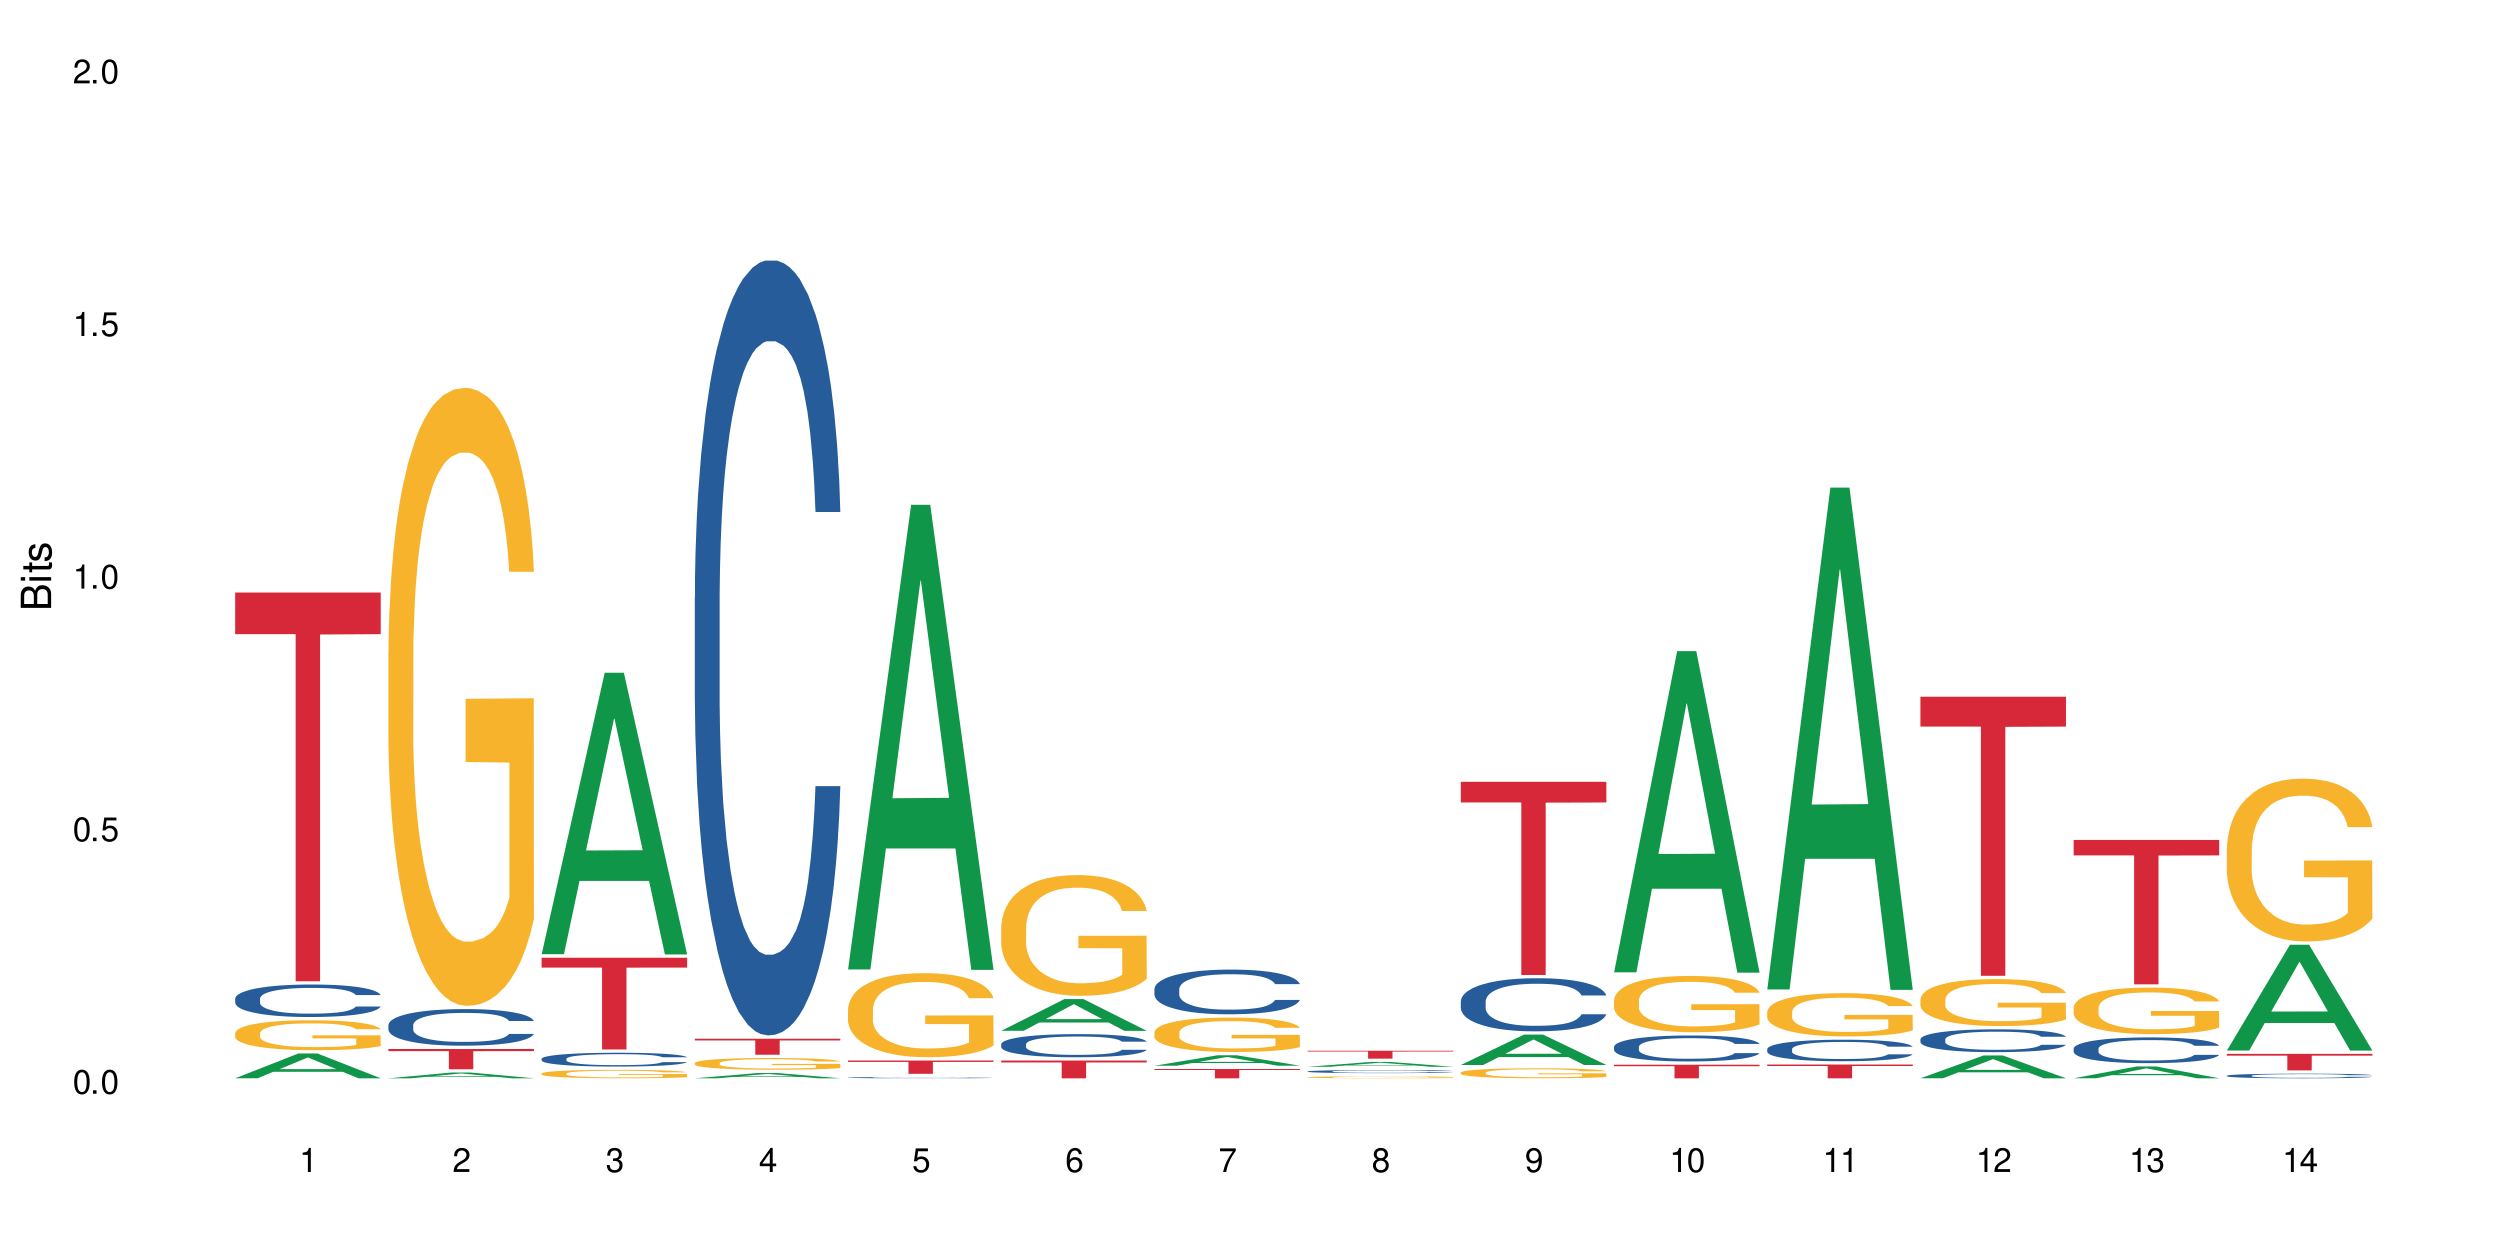 <?xml version="1.0" encoding="UTF-8"?>
<svg xmlns="http://www.w3.org/2000/svg" xmlns:xlink="http://www.w3.org/1999/xlink" width="720" height="360" viewBox="0 0 720 360">
<defs>
<g>
<g id="glyph-0-0">
</g>
<g id="glyph-0-1">
<path d="M 2.641 -6.938 C 2 -6.938 1.422 -6.656 1.078 -6.172 C 0.641 -5.562 0.406 -4.641 0.406 -3.359 C 0.406 -1.016 1.188 0.219 2.641 0.219 C 4.078 0.219 4.859 -1.016 4.859 -3.297 C 4.859 -4.641 4.656 -5.547 4.203 -6.172 C 3.844 -6.656 3.281 -6.938 2.641 -6.938 Z M 2.641 -6.188 C 3.547 -6.188 4 -5.25 4 -3.375 C 4 -1.406 3.562 -0.484 2.625 -0.484 C 1.734 -0.484 1.281 -1.438 1.281 -3.344 C 1.281 -5.25 1.734 -6.188 2.641 -6.188 Z M 2.641 -6.188 "/>
</g>
<g id="glyph-0-2">
<path d="M 1.828 -1 L 0.828 -1 L 0.828 0 L 1.828 0 Z M 1.828 -1 "/>
</g>
<g id="glyph-0-3">
<path d="M 4.562 -6.797 L 1.062 -6.797 L 0.547 -3.094 L 1.328 -3.094 C 1.719 -3.562 2.047 -3.734 2.578 -3.734 C 3.484 -3.734 4.062 -3.109 4.062 -2.094 C 4.062 -1.125 3.484 -0.531 2.578 -0.531 C 1.828 -0.531 1.375 -0.906 1.188 -1.672 L 0.328 -1.672 C 0.453 -1.109 0.547 -0.844 0.75 -0.594 C 1.125 -0.078 1.828 0.219 2.594 0.219 C 3.969 0.219 4.922 -0.781 4.922 -2.219 C 4.922 -3.562 4.031 -4.484 2.719 -4.484 C 2.25 -4.484 1.859 -4.359 1.469 -4.062 L 1.734 -5.969 L 4.562 -5.969 Z M 4.562 -6.797 "/>
</g>
<g id="glyph-0-4">
<path d="M 2.484 -4.938 L 2.484 0 L 3.328 0 L 3.328 -6.938 L 2.766 -6.938 C 2.469 -5.875 2.281 -5.734 0.984 -5.562 L 0.984 -4.938 Z M 2.484 -4.938 "/>
</g>
<g id="glyph-0-5">
<path d="M 4.859 -0.828 L 1.281 -0.828 C 1.359 -1.406 1.672 -1.781 2.5 -2.281 L 3.469 -2.828 C 4.406 -3.344 4.906 -4.062 4.906 -4.906 C 4.906 -5.484 4.672 -6.031 4.266 -6.406 C 3.859 -6.766 3.375 -6.938 2.719 -6.938 C 1.859 -6.938 1.219 -6.625 0.844 -6.031 C 0.609 -5.672 0.5 -5.234 0.484 -4.531 L 1.328 -4.531 C 1.359 -5.016 1.406 -5.281 1.531 -5.516 C 1.75 -5.938 2.188 -6.203 2.703 -6.203 C 3.469 -6.203 4.031 -5.641 4.031 -4.891 C 4.031 -4.344 3.719 -3.859 3.125 -3.516 L 2.234 -3 C 0.812 -2.172 0.406 -1.531 0.328 -0.016 L 4.859 -0.016 Z M 4.859 -0.828 "/>
</g>
<g id="glyph-0-6">
<path d="M 2.125 -3.188 L 2.578 -3.188 C 3.5 -3.188 3.984 -2.766 3.984 -1.922 C 3.984 -1.062 3.469 -0.531 2.594 -0.531 C 1.656 -0.531 1.203 -1 1.156 -2.016 L 0.312 -2.016 C 0.344 -1.453 0.438 -1.094 0.609 -0.781 C 0.953 -0.109 1.625 0.219 2.547 0.219 C 3.953 0.219 4.859 -0.625 4.859 -1.938 C 4.859 -2.828 4.516 -3.297 3.703 -3.594 C 4.344 -3.844 4.656 -4.328 4.656 -5.031 C 4.656 -6.219 3.875 -6.938 2.578 -6.938 C 1.203 -6.938 0.484 -6.172 0.453 -4.703 L 1.297 -4.703 C 1.312 -5.125 1.344 -5.359 1.453 -5.578 C 1.641 -5.969 2.062 -6.203 2.594 -6.203 C 3.344 -6.203 3.797 -5.75 3.797 -5 C 3.797 -4.516 3.609 -4.219 3.25 -4.047 C 3.016 -3.953 2.703 -3.922 2.125 -3.906 Z M 2.125 -3.188 "/>
</g>
<g id="glyph-0-7">
<path d="M 3.141 -1.672 L 3.141 0 L 3.984 0 L 3.984 -1.672 L 4.984 -1.672 L 4.984 -2.438 L 3.984 -2.438 L 3.984 -6.938 L 3.359 -6.938 L 0.266 -2.578 L 0.266 -1.672 Z M 3.141 -2.438 L 1 -2.438 L 3.141 -5.5 Z M 3.141 -2.438 "/>
</g>
<g id="glyph-0-8">
<path d="M 4.781 -5.125 C 4.609 -6.266 3.891 -6.938 2.844 -6.938 C 2.094 -6.938 1.422 -6.578 1.031 -5.953 C 0.594 -5.266 0.406 -4.422 0.406 -3.172 C 0.406 -2 0.578 -1.25 0.984 -0.641 C 1.359 -0.078 1.953 0.219 2.703 0.219 C 3.984 0.219 4.922 -0.75 4.922 -2.094 C 4.922 -3.375 4.062 -4.281 2.844 -4.281 C 2.172 -4.281 1.641 -4.031 1.281 -3.516 C 1.281 -5.234 1.828 -6.188 2.797 -6.188 C 3.391 -6.188 3.797 -5.797 3.938 -5.125 Z M 2.734 -3.531 C 3.547 -3.531 4.062 -2.953 4.062 -2.031 C 4.062 -1.156 3.484 -0.531 2.703 -0.531 C 1.922 -0.531 1.328 -1.188 1.328 -2.078 C 1.328 -2.938 1.906 -3.531 2.734 -3.531 Z M 2.734 -3.531 "/>
</g>
<g id="glyph-0-9">
<path d="M 4.984 -6.797 L 0.438 -6.797 L 0.438 -5.969 L 4.109 -5.969 C 2.5 -3.656 1.828 -2.234 1.328 0 L 2.219 0 C 2.594 -2.172 3.453 -4.047 4.984 -6.094 Z M 4.984 -6.797 "/>
</g>
<g id="glyph-0-10">
<path d="M 3.75 -3.656 C 4.469 -4.094 4.688 -4.438 4.688 -5.078 C 4.688 -6.172 3.844 -6.938 2.641 -6.938 C 1.438 -6.938 0.594 -6.172 0.594 -5.094 C 0.594 -4.438 0.812 -4.094 1.516 -3.656 C 0.734 -3.266 0.359 -2.703 0.359 -1.922 C 0.359 -0.656 1.281 0.219 2.641 0.219 C 3.984 0.219 4.922 -0.656 4.922 -1.922 C 4.922 -2.703 4.531 -3.266 3.75 -3.656 Z M 2.641 -6.188 C 3.359 -6.188 3.812 -5.75 3.812 -5.062 C 3.812 -4.406 3.344 -3.984 2.641 -3.984 C 1.922 -3.984 1.453 -4.406 1.453 -5.078 C 1.453 -5.75 1.922 -6.188 2.641 -6.188 Z M 2.641 -3.266 C 3.484 -3.266 4.062 -2.719 4.062 -1.906 C 4.062 -1.078 3.484 -0.531 2.625 -0.531 C 1.797 -0.531 1.219 -1.094 1.219 -1.906 C 1.219 -2.719 1.781 -3.266 2.641 -3.266 Z M 2.641 -3.266 "/>
</g>
<g id="glyph-0-11">
<path d="M 0.516 -1.578 C 0.672 -0.453 1.406 0.219 2.438 0.219 C 3.188 0.219 3.859 -0.141 4.266 -0.766 C 4.688 -1.453 4.891 -2.297 4.891 -3.547 C 4.891 -4.719 4.703 -5.453 4.312 -6.078 C 3.938 -6.641 3.344 -6.938 2.594 -6.938 C 1.297 -6.938 0.359 -5.969 0.359 -4.625 C 0.359 -3.344 1.234 -2.453 2.453 -2.453 C 3.094 -2.453 3.578 -2.672 4.016 -3.203 C 4 -1.484 3.469 -0.531 2.5 -0.531 C 1.906 -0.531 1.484 -0.906 1.359 -1.578 Z M 2.578 -6.203 C 3.375 -6.203 3.969 -5.531 3.969 -4.641 C 3.969 -3.797 3.391 -3.188 2.547 -3.188 C 1.734 -3.188 1.234 -3.766 1.234 -4.688 C 1.234 -5.562 1.797 -6.203 2.578 -6.203 Z M 2.578 -6.203 "/>
</g>
<g id="glyph-1-0">
</g>
<g id="glyph-1-1">
<path d="M 0 -0.953 L 0 -4.891 C 0 -5.719 -0.234 -6.344 -0.734 -6.797 C -1.188 -7.234 -1.812 -7.469 -2.5 -7.469 C -3.547 -7.469 -4.188 -7 -4.625 -5.875 C -4.984 -6.688 -5.625 -7.094 -6.531 -7.094 C -7.172 -7.094 -7.734 -6.859 -8.141 -6.391 C -8.562 -5.922 -8.75 -5.344 -8.75 -4.5 L -8.75 -0.953 Z M -4.984 -2.062 L -7.766 -2.062 L -7.766 -4.219 C -7.766 -4.844 -7.688 -5.203 -7.453 -5.5 C -7.219 -5.812 -6.859 -5.969 -6.375 -5.969 C -5.891 -5.969 -5.531 -5.812 -5.297 -5.5 C -5.062 -5.203 -4.984 -4.844 -4.984 -4.219 Z M -0.984 -2.062 L -4 -2.062 L -4 -4.781 C -4 -5.766 -3.438 -6.359 -2.484 -6.359 C -1.547 -6.359 -0.984 -5.766 -0.984 -4.781 Z M -0.984 -2.062 "/>
</g>
<g id="glyph-1-2">
<path d="M -6.281 -1.797 L -6.281 -0.797 L 0 -0.797 L 0 -1.797 Z M -8.75 -1.797 L -8.75 -0.797 L -7.484 -0.797 L -7.484 -1.797 Z M -8.75 -1.797 "/>
</g>
<g id="glyph-1-3">
<path d="M -6.281 -3.047 L -6.281 -2.016 L -8.016 -2.016 L -8.016 -1.016 L -6.281 -1.016 L -6.281 -0.172 L -5.469 -0.172 L -5.469 -1.016 L -0.719 -1.016 C -0.078 -1.016 0.281 -1.453 0.281 -2.234 C 0.281 -2.5 0.25 -2.719 0.188 -3.047 L -0.641 -3.047 C -0.609 -2.906 -0.594 -2.766 -0.594 -2.562 C -0.594 -2.141 -0.719 -2.016 -1.156 -2.016 L -5.469 -2.016 L -5.469 -3.047 Z M -6.281 -3.047 "/>
</g>
<g id="glyph-1-4">
<path d="M -4.531 -5.25 C -5.766 -5.25 -6.469 -4.422 -6.469 -2.969 C -6.469 -1.516 -5.719 -0.562 -4.547 -0.562 C -3.562 -0.562 -3.094 -1.062 -2.734 -2.562 L -2.516 -3.484 C -2.344 -4.188 -2.094 -4.469 -1.641 -4.469 C -1.047 -4.469 -0.641 -3.875 -0.641 -3 C -0.641 -2.453 -0.797 -2 -1.062 -1.75 C -1.25 -1.594 -1.422 -1.531 -1.875 -1.469 L -1.875 -0.406 C -0.422 -0.453 0.281 -1.266 0.281 -2.922 C 0.281 -4.5 -0.5 -5.516 -1.719 -5.516 C -2.656 -5.516 -3.172 -4.984 -3.469 -3.734 L -3.703 -2.766 C -3.891 -1.953 -4.156 -1.609 -4.594 -1.609 C -5.188 -1.609 -5.547 -2.125 -5.547 -2.938 C -5.547 -3.75 -5.203 -4.172 -4.531 -4.203 Z M -4.531 -5.25 "/>
</g>
</g>
</defs>
<rect x="-72" y="-36" width="864" height="432" fill="rgb(100%, 100%, 100%)" fill-opacity="1"/>
<path fill-rule="nonzero" fill="rgb(6.275%, 58.824%, 28.235%)" fill-opacity="1" d="M 67.73 310.543 L 67.777 310.535 L 85.914 303.406 L 91.422 303.406 L 109.648 310.551 L 103.242 310.551 L 98.676 308.688 L 78.656 308.688 L 74.18 310.543 L 67.73 310.543 L 80.582 307.914 L 96.84 307.906 L 88.734 304.574 L 88.645 304.566 L 88.555 304.586 L 80.539 307.906 L 80.582 307.914 Z M 67.73 310.543 "/>
<path fill-rule="nonzero" fill="rgb(14.51%, 36.078%, 60%)" fill-opacity="1" d="M 67.73 287.617 L 67.781 287.609 L 67.781 287.402 L 67.934 287.078 L 68.293 286.668 L 68.652 286.387 L 69.57 285.883 L 70.848 285.395 L 72.18 285.02 L 73.148 284.797 L 74.02 284.625 L 76.012 284.309 L 77.289 284.145 L 78.672 284 L 80.355 283.855 L 81.582 283.77 L 84.344 283.633 L 86.391 283.574 L 87.973 283.547 L 91.398 283.547 L 93.441 283.582 L 94.926 283.625 L 96.562 283.691 L 97.941 283.77 L 100.344 283.957 L 102.492 284.199 L 103.461 284.336 L 104.996 284.598 L 106.172 284.855 L 106.988 285.078 L 107.91 285.395 L 108.727 285.777 L 109.34 286.215 L 109.648 286.582 L 102.492 286.582 L 102.133 286.238 L 101.723 285.977 L 100.957 285.625 L 100.191 285.375 L 99.117 285.129 L 98.145 284.965 L 96.816 284.805 L 95.641 284.703 L 94.414 284.625 L 93.238 284.574 L 90.988 284.523 L 88.383 284.523 L 87.41 284.539 L 85.418 284.609 L 84.344 284.668 L 82.812 284.785 L 81.738 284.898 L 80.461 285.07 L 79.59 285.215 L 78.516 285.438 L 77.75 285.633 L 76.883 285.914 L 76.371 286.129 L 75.91 286.367 L 75.5 286.652 L 75.195 286.949 L 74.988 287.266 L 74.887 287.574 L 74.887 288.898 L 74.988 289.207 L 75.246 289.566 L 75.91 290.086 L 76.883 290.539 L 78.004 290.898 L 79.078 291.156 L 79.691 291.273 L 80.512 291.41 L 81.789 291.582 L 83.629 291.754 L 84.703 291.82 L 86.34 291.891 L 88.023 291.926 L 90.273 291.926 L 92.27 291.891 L 93.598 291.848 L 94.977 291.777 L 96.867 291.633 L 98.043 291.496 L 99.066 291.336 L 99.832 291.172 L 100.344 291.035 L 101.109 290.77 L 101.723 290.48 L 102.184 290.18 L 102.492 289.891 L 109.648 289.891 L 109.34 290.23 L 108.883 290.566 L 108.422 290.812 L 107.707 291.113 L 106.887 291.379 L 105.711 291.676 L 104.742 291.875 L 103.461 292.086 L 102.285 292.25 L 101.008 292.395 L 99.117 292.566 L 97.891 292.652 L 96.562 292.727 L 94.977 292.797 L 92.984 292.855 L 90.836 292.891 L 88.844 292.898 L 86.695 292.883 L 85.109 292.848 L 83.016 292.77 L 80.41 292.617 L 78.516 292.453 L 77.035 292.293 L 75.758 292.121 L 74.324 291.891 L 72.484 291.516 L 71.359 291.223 L 70.594 290.984 L 69.723 290.652 L 69.109 290.352 L 68.395 289.871 L 67.883 289.266 L 67.73 288.797 Z M 67.73 287.617 "/>
<path fill-rule="nonzero" fill="rgb(96.863%, 70.196%, 16.863%)" fill-opacity="1" d="M 67.73 297.535 L 67.781 297.527 L 67.781 297.371 L 67.988 297.016 L 68.496 296.527 L 69.164 296.125 L 69.879 295.812 L 70.34 295.645 L 71.105 295.41 L 71.77 295.238 L 73.457 294.883 L 75.602 294.551 L 76.777 294.41 L 78.109 294.277 L 80 294.129 L 80.867 294.074 L 83.527 293.945 L 86.543 293.867 L 89.863 293.844 L 91.398 293.852 L 93.496 293.883 L 96.355 293.969 L 97.992 294.051 L 99.27 294.129 L 100.602 294.23 L 102.234 294.387 L 103.77 294.578 L 104.996 294.766 L 106.223 295 L 107.246 295.254 L 108.113 295.527 L 108.883 295.859 L 109.34 296.133 L 109.648 296.41 L 102.543 296.41 L 102.133 296.133 L 101.672 295.922 L 100.906 295.66 L 100.141 295.473 L 99.375 295.324 L 97.941 295.121 L 96.715 294.992 L 95.18 294.883 L 93.699 294.812 L 92.012 294.766 L 90.988 294.75 L 88.281 294.75 L 85.828 294.805 L 84.395 294.867 L 83.375 294.93 L 81.941 295.047 L 81.074 295.145 L 80.562 295.207 L 79.027 295.449 L 78.004 295.672 L 77.445 295.82 L 76.727 296.055 L 76.215 296.27 L 75.652 296.582 L 75.348 296.82 L 74.938 297.355 L 74.887 298.77 L 75.039 299.07 L 75.348 299.391 L 75.758 299.676 L 76.371 299.973 L 76.984 300.203 L 78.059 300.508 L 78.977 300.715 L 79.691 300.848 L 81.074 301.059 L 81.637 301.129 L 82.965 301.273 L 84.344 301.383 L 86.031 301.477 L 87.309 301.523 L 89.355 301.562 L 91.961 301.562 L 95.027 301.516 L 96.969 301.453 L 98.301 301.391 L 99.168 301.336 L 100.242 301.25 L 101.008 301.168 L 101.723 301.082 L 102.594 300.949 L 102.594 299.07 L 89.969 299.062 L 89.969 298.18 L 109.598 298.172 L 109.648 301.25 L 108.574 301.461 L 107.246 301.664 L 105.969 301.824 L 104.637 301.957 L 102.746 302.105 L 101.215 302.199 L 98.863 302.312 L 96.715 302.383 L 94.465 302.43 L 92.473 302.453 L 90.121 302.461 L 88.023 302.445 L 85.777 302.398 L 83.988 302.336 L 82.352 302.254 L 80.715 302.152 L 78.672 301.988 L 77.34 301.855 L 75.961 301.688 L 74.582 301.492 L 73.355 301.281 L 72.535 301.113 L 71.719 300.926 L 70.848 300.691 L 70.031 300.422 L 69.418 300.18 L 68.855 299.902 L 68.445 299.645 L 68.039 299.289 L 67.832 299.008 L 67.73 298.762 Z M 67.73 297.535 "/>
<path fill-rule="nonzero" fill="rgb(83.922%, 15.686%, 22.353%)" fill-opacity="1" d="M 67.73 170.648 L 109.648 170.648 L 109.648 182.633 L 92.18 182.738 L 92.18 282.602 L 85.148 282.602 L 85.148 182.844 L 85.047 182.633 L 67.73 182.633 Z M 67.73 170.648 "/>
<path fill-rule="nonzero" fill="rgb(6.275%, 58.824%, 28.235%)" fill-opacity="1" d="M 111.855 310.551 L 111.898 310.547 L 130.035 308.887 L 135.543 308.887 L 153.77 310.551 L 147.367 310.551 L 142.801 310.117 L 122.781 310.117 L 118.301 310.551 L 111.855 310.551 L 124.707 309.938 L 140.961 309.934 L 132.855 309.16 L 132.766 309.156 L 132.68 309.164 L 124.66 309.934 L 124.707 309.938 Z M 111.855 310.551 "/>
<path fill-rule="nonzero" fill="rgb(14.51%, 36.078%, 60%)" fill-opacity="1" d="M 111.855 295.211 L 111.906 295.203 L 111.906 294.973 L 112.059 294.605 L 112.418 294.145 L 112.773 293.824 L 113.695 293.258 L 114.973 292.707 L 116.301 292.285 L 117.273 292.035 L 118.141 291.844 L 120.137 291.484 L 121.414 291.305 L 122.793 291.141 L 124.48 290.977 L 125.707 290.879 L 128.469 290.727 L 130.512 290.66 L 132.098 290.629 L 135.523 290.629 L 137.566 290.668 L 139.047 290.715 L 140.684 290.793 L 142.066 290.879 L 144.469 291.09 L 146.613 291.359 L 147.586 291.516 L 149.117 291.812 L 150.293 292.102 L 151.113 292.352 L 152.031 292.707 L 152.852 293.141 L 153.465 293.633 L 153.77 294.047 L 146.613 294.047 L 146.258 293.66 L 145.848 293.363 L 145.082 292.969 L 144.312 292.688 L 143.242 292.41 L 142.27 292.227 L 140.941 292.043 L 139.766 291.93 L 138.539 291.844 L 137.363 291.785 L 135.113 291.727 L 132.504 291.727 L 131.535 291.746 L 129.539 291.824 L 128.469 291.891 L 126.934 292.023 L 125.859 292.148 L 124.582 292.344 L 123.715 292.508 L 122.641 292.758 L 121.875 292.977 L 121.004 293.297 L 120.492 293.535 L 120.031 293.805 L 119.625 294.125 L 119.316 294.461 L 119.113 294.816 L 119.012 295.164 L 119.012 296.656 L 119.113 297 L 119.367 297.406 L 120.031 297.992 L 121.004 298.504 L 122.129 298.906 L 123.203 299.195 L 123.816 299.332 L 124.633 299.484 L 125.91 299.68 L 127.75 299.871 L 128.824 299.949 L 130.461 300.023 L 132.148 300.062 L 134.398 300.062 L 136.391 300.023 L 137.719 299.977 L 139.102 299.898 L 140.992 299.734 L 142.168 299.582 L 143.188 299.398 L 143.957 299.215 L 144.469 299.062 L 145.234 298.762 L 145.848 298.438 L 146.309 298.098 L 146.613 297.773 L 153.77 297.773 L 153.465 298.156 L 153.004 298.531 L 152.543 298.812 L 151.828 299.148 L 151.012 299.445 L 149.836 299.785 L 148.863 300.004 L 147.586 300.246 L 146.41 300.43 L 145.133 300.594 L 143.242 300.785 L 142.012 300.883 L 140.684 300.969 L 139.102 301.043 L 137.105 301.113 L 134.961 301.152 L 132.965 301.16 L 130.82 301.141 L 129.234 301.102 L 127.137 301.016 L 124.531 300.844 L 122.641 300.66 L 121.156 300.477 L 119.879 300.285 L 118.449 300.023 L 116.609 299.602 L 115.484 299.273 L 114.715 299.004 L 113.848 298.629 L 113.234 298.293 L 112.52 297.754 L 112.008 297.07 L 111.855 296.539 Z M 111.855 295.211 "/>
<path fill-rule="nonzero" fill="rgb(96.863%, 70.196%, 16.863%)" fill-opacity="1" d="M 111.855 187.93 L 111.906 187.766 L 111.906 184.516 L 112.109 177.203 L 112.621 167.125 L 113.285 158.832 L 114 152.332 L 114.461 148.918 L 115.227 144.043 L 115.891 140.465 L 117.578 133.152 L 119.727 126.324 L 120.902 123.398 L 122.23 120.637 L 124.121 117.547 L 124.992 116.41 L 127.648 113.809 L 130.664 112.184 L 133.988 111.695 L 135.523 111.859 L 137.617 112.508 L 140.48 114.297 L 142.117 115.922 L 143.395 117.547 L 144.723 119.66 L 146.359 122.91 L 147.891 126.812 L 149.117 130.715 L 150.348 135.59 L 151.367 140.789 L 152.238 146.48 L 153.004 153.309 L 153.465 158.996 L 153.77 164.684 L 146.664 164.684 L 146.258 158.996 L 145.797 154.605 L 145.031 149.242 L 144.262 145.344 L 143.496 142.254 L 142.066 138.027 L 140.84 135.426 L 139.305 133.152 L 137.82 131.688 L 136.137 130.715 L 135.113 130.387 L 132.402 130.387 L 129.949 131.527 L 128.52 132.824 L 127.496 134.125 L 126.066 136.566 L 125.195 138.516 L 124.684 139.816 L 123.152 144.855 L 122.129 149.406 L 121.566 152.496 L 120.852 157.371 L 120.34 161.758 L 119.777 168.262 L 119.469 173.137 L 119.062 184.191 L 119.012 213.449 L 119.164 219.625 L 119.469 226.289 L 119.879 232.141 L 120.492 238.32 L 121.105 243.031 L 122.18 249.371 L 123.102 253.598 L 123.816 256.363 L 125.195 260.75 L 125.758 262.215 L 127.086 265.141 L 128.469 267.414 L 130.152 269.363 L 131.434 270.34 L 133.477 271.152 L 136.082 271.152 L 139.152 270.18 L 141.094 268.879 L 142.422 267.578 L 143.293 266.438 L 144.363 264.652 L 145.133 263.027 L 145.848 261.238 L 146.715 258.473 L 146.715 219.625 L 134.09 219.465 L 134.09 201.258 L 153.719 201.094 L 153.77 264.652 L 152.699 269.039 L 151.367 273.266 L 150.09 276.516 L 148.762 279.281 L 146.871 282.367 L 145.336 284.32 L 142.984 286.594 L 140.84 288.059 L 138.59 289.035 L 136.594 289.52 L 134.242 289.684 L 132.148 289.359 L 129.898 288.383 L 128.109 287.082 L 126.473 285.457 L 124.84 283.344 L 122.793 279.93 L 121.465 277.168 L 120.082 273.754 L 118.703 269.691 L 117.477 265.301 L 116.66 261.887 L 115.84 257.988 L 114.973 253.109 L 114.152 247.582 L 113.539 242.547 L 112.98 236.855 L 112.57 231.492 L 112.16 224.176 L 111.957 218.324 L 111.855 213.285 Z M 111.855 187.93 "/>
<path fill-rule="nonzero" fill="rgb(83.922%, 15.686%, 22.353%)" fill-opacity="1" d="M 111.855 302.105 L 153.77 302.105 L 153.77 302.73 L 136.301 302.738 L 136.301 307.941 L 129.273 307.941 L 129.273 302.742 L 129.172 302.73 L 111.855 302.73 Z M 111.855 302.105 "/>
<path fill-rule="nonzero" fill="rgb(6.275%, 58.824%, 28.235%)" fill-opacity="1" d="M 155.977 274.809 L 156.023 274.734 L 174.16 193.742 L 179.668 193.742 L 197.895 274.887 L 191.488 274.887 L 186.922 253.703 L 166.902 253.703 L 162.426 274.809 L 155.977 274.809 L 168.828 244.941 L 185.086 244.867 L 176.98 207 L 176.891 206.922 L 176.801 207.152 L 168.785 244.867 L 168.828 244.941 Z M 155.977 274.809 "/>
<path fill-rule="nonzero" fill="rgb(14.51%, 36.078%, 60%)" fill-opacity="1" d="M 155.977 304.926 L 156.027 304.922 L 156.027 304.832 L 156.18 304.695 L 156.539 304.52 L 156.898 304.402 L 157.816 304.188 L 159.094 303.98 L 160.426 303.82 L 161.395 303.727 L 162.266 303.652 L 164.258 303.52 L 165.535 303.449 L 166.918 303.387 L 168.602 303.324 L 169.828 303.289 L 172.59 303.23 L 174.637 303.207 L 176.219 303.195 L 179.645 303.195 L 181.688 303.211 L 183.172 303.227 L 184.809 303.258 L 186.188 303.289 L 188.59 303.371 L 190.738 303.473 L 191.707 303.527 L 193.242 303.641 L 194.418 303.75 L 195.234 303.844 L 196.156 303.98 L 196.973 304.145 L 197.586 304.328 L 197.895 304.484 L 190.738 304.484 L 190.379 304.34 L 189.969 304.227 L 189.203 304.078 L 188.438 303.973 L 187.363 303.867 L 186.391 303.797 L 185.062 303.73 L 183.887 303.684 L 182.66 303.652 L 181.484 303.633 L 179.234 303.609 L 176.629 303.609 L 175.656 303.617 L 173.664 303.645 L 172.59 303.672 L 171.059 303.723 L 169.984 303.77 L 168.707 303.84 L 167.836 303.902 L 166.762 303.996 L 165.996 304.082 L 165.129 304.199 L 164.617 304.293 L 164.156 304.395 L 163.746 304.512 L 163.441 304.641 L 163.234 304.773 L 163.133 304.906 L 163.133 305.469 L 163.234 305.598 L 163.492 305.754 L 164.156 305.973 L 165.129 306.168 L 166.25 306.32 L 167.324 306.426 L 167.938 306.477 L 168.758 306.535 L 170.035 306.609 L 171.875 306.684 L 172.949 306.711 L 174.582 306.738 L 176.27 306.754 L 178.52 306.754 L 180.512 306.738 L 181.844 306.723 L 183.223 306.691 L 185.113 306.633 L 186.289 306.574 L 187.312 306.504 L 188.078 306.434 L 188.59 306.375 L 189.355 306.266 L 189.969 306.141 L 190.43 306.012 L 190.738 305.891 L 197.895 305.891 L 197.586 306.035 L 197.129 306.176 L 196.668 306.281 L 195.953 306.41 L 195.133 306.523 L 193.957 306.648 L 192.988 306.734 L 191.707 306.824 L 190.531 306.891 L 189.254 306.953 L 187.363 307.027 L 186.137 307.062 L 184.809 307.098 L 183.223 307.125 L 181.23 307.148 L 179.082 307.164 L 177.09 307.168 L 174.941 307.16 L 173.355 307.148 L 171.262 307.113 L 168.652 307.047 L 166.762 306.98 L 165.281 306.91 L 164.004 306.84 L 162.57 306.738 L 160.73 306.582 L 159.605 306.457 L 158.84 306.355 L 157.969 306.215 L 157.355 306.086 L 156.641 305.883 L 156.129 305.625 L 155.977 305.426 Z M 155.977 304.926 "/>
<path fill-rule="nonzero" fill="rgb(96.863%, 70.196%, 16.863%)" fill-opacity="1" d="M 155.977 309.156 L 156.027 309.156 L 156.027 309.109 L 156.234 309.012 L 156.742 308.871 L 157.41 308.758 L 158.125 308.672 L 158.582 308.625 L 159.352 308.559 L 160.016 308.508 L 161.703 308.406 L 163.848 308.316 L 165.023 308.273 L 166.355 308.238 L 168.246 308.195 L 169.113 308.18 L 171.773 308.145 L 174.789 308.121 L 178.109 308.113 L 179.645 308.117 L 181.742 308.125 L 184.602 308.148 L 186.238 308.172 L 187.516 308.195 L 188.848 308.223 L 190.48 308.27 L 192.016 308.32 L 193.242 308.375 L 194.469 308.441 L 195.492 308.512 L 196.359 308.59 L 197.129 308.684 L 197.586 308.762 L 197.895 308.84 L 190.789 308.84 L 190.379 308.762 L 189.918 308.703 L 189.152 308.629 L 188.387 308.574 L 187.617 308.531 L 186.188 308.477 L 184.961 308.438 L 183.426 308.406 L 181.945 308.387 L 180.258 308.375 L 179.234 308.371 L 176.527 308.371 L 174.074 308.387 L 172.641 308.402 L 171.617 308.422 L 170.188 308.453 L 169.32 308.48 L 168.809 308.5 L 167.273 308.566 L 166.25 308.629 L 165.688 308.672 L 164.973 308.738 L 164.461 308.801 L 163.898 308.887 L 163.594 308.957 L 163.184 309.105 L 163.133 309.508 L 163.285 309.59 L 163.594 309.684 L 164.004 309.762 L 164.617 309.848 L 165.23 309.91 L 166.305 310 L 167.223 310.055 L 167.938 310.094 L 169.32 310.156 L 169.883 310.176 L 171.211 310.215 L 172.59 310.246 L 174.277 310.273 L 175.555 310.285 L 177.602 310.297 L 180.207 310.297 L 183.273 310.285 L 185.215 310.266 L 186.547 310.246 L 187.414 310.23 L 188.488 310.207 L 189.254 310.188 L 189.969 310.16 L 190.84 310.125 L 190.84 309.59 L 178.215 309.59 L 178.215 309.34 L 197.844 309.34 L 197.895 310.207 L 196.82 310.27 L 195.492 310.324 L 194.215 310.371 L 192.883 310.406 L 190.992 310.449 L 189.461 310.477 L 187.109 310.508 L 184.961 310.527 L 182.711 310.543 L 180.719 310.547 L 178.367 310.551 L 176.27 310.547 L 174.023 310.531 L 172.234 310.516 L 170.598 310.492 L 168.961 310.465 L 166.918 310.418 L 165.586 310.379 L 164.207 310.332 L 162.828 310.277 L 161.602 310.215 L 160.781 310.172 L 159.965 310.117 L 159.094 310.051 L 158.277 309.973 L 157.664 309.906 L 157.102 309.828 L 156.691 309.754 L 156.285 309.652 L 156.078 309.574 L 155.977 309.504 Z M 155.977 309.156 "/>
<path fill-rule="nonzero" fill="rgb(83.922%, 15.686%, 22.353%)" fill-opacity="1" d="M 155.977 275.832 L 197.895 275.832 L 197.895 278.66 L 180.426 278.684 L 180.426 302.25 L 173.395 302.25 L 173.395 278.707 L 173.293 278.66 L 155.977 278.66 Z M 155.977 275.832 "/>
<path fill-rule="nonzero" fill="rgb(6.275%, 58.824%, 28.235%)" fill-opacity="1" d="M 200.102 310.551 L 200.145 310.547 L 218.281 309.027 L 223.789 309.027 L 242.016 310.551 L 235.613 310.551 L 231.047 310.152 L 211.027 310.152 L 206.547 310.551 L 200.102 310.551 L 212.953 309.988 L 229.207 309.988 L 221.102 309.277 L 221.012 309.273 L 220.926 309.277 L 212.906 309.988 L 212.953 309.988 Z M 200.102 310.551 "/>
<path fill-rule="nonzero" fill="rgb(14.51%, 36.078%, 60%)" fill-opacity="1" d="M 200.102 172.141 L 200.152 171.938 L 200.152 167.043 L 200.305 159.293 L 200.664 149.5 L 201.02 142.77 L 201.941 130.734 L 203.219 119.105 L 204.547 110.133 L 205.52 104.828 L 206.387 100.75 L 208.383 93.203 L 209.66 89.324 L 211.039 85.859 L 212.727 82.391 L 213.953 80.352 L 216.715 77.086 L 218.758 75.66 L 220.344 75.047 L 223.77 75.047 L 225.812 75.863 L 227.293 76.883 L 228.93 78.516 L 230.312 80.352 L 232.715 84.84 L 234.859 90.551 L 235.832 93.812 L 237.363 100.137 L 238.539 106.258 L 239.359 111.559 L 240.277 119.105 L 241.098 128.285 L 241.711 138.688 L 242.016 147.461 L 234.859 147.461 L 234.504 139.301 L 234.094 132.977 L 233.328 124.613 L 232.559 118.699 L 231.488 112.785 L 230.516 108.906 L 229.188 105.031 L 228.012 102.586 L 226.785 100.75 L 225.609 99.523 L 223.359 98.301 L 220.75 98.301 L 219.781 98.707 L 217.785 100.34 L 216.715 101.77 L 215.18 104.625 L 214.105 107.277 L 212.828 111.355 L 211.961 114.824 L 210.887 120.129 L 210.117 124.82 L 209.25 131.551 L 208.738 136.648 L 208.277 142.359 L 207.871 149.094 L 207.562 156.23 L 207.359 163.777 L 207.258 171.121 L 207.258 202.738 L 207.359 210.082 L 207.613 218.648 L 208.277 231.094 L 209.25 241.902 L 210.375 250.473 L 211.449 256.59 L 212.062 259.445 L 212.879 262.711 L 214.156 266.789 L 215.996 270.871 L 217.07 272.5 L 218.707 274.133 L 220.395 274.949 L 222.645 274.949 L 224.637 274.133 L 225.965 273.113 L 227.348 271.48 L 229.238 268.016 L 230.414 264.75 L 231.434 260.875 L 232.203 257 L 232.715 253.734 L 233.48 247.41 L 234.094 240.477 L 234.555 233.336 L 234.859 226.402 L 242.016 226.402 L 241.711 234.562 L 241.25 242.516 L 240.789 248.434 L 240.074 255.57 L 239.258 261.895 L 238.082 269.035 L 237.109 273.727 L 235.832 278.824 L 234.656 282.699 L 233.379 286.168 L 231.488 290.246 L 230.258 292.289 L 228.93 294.125 L 227.348 295.754 L 225.352 297.184 L 223.207 298 L 221.211 298.203 L 219.066 297.797 L 217.48 296.98 L 215.383 295.145 L 212.777 291.473 L 210.887 287.598 L 209.402 283.719 L 208.125 279.641 L 206.695 274.133 L 204.855 265.16 L 203.73 258.223 L 202.961 252.512 L 202.094 244.555 L 201.48 237.418 L 200.766 225.992 L 200.254 211.512 L 200.102 200.293 Z M 200.102 172.141 "/>
<path fill-rule="nonzero" fill="rgb(96.863%, 70.196%, 16.863%)" fill-opacity="1" d="M 200.102 306.152 L 200.152 306.148 L 200.152 306.086 L 200.355 305.949 L 200.867 305.758 L 201.531 305.598 L 202.246 305.477 L 202.707 305.41 L 203.473 305.32 L 204.137 305.25 L 205.824 305.113 L 207.973 304.984 L 209.148 304.926 L 210.477 304.875 L 212.367 304.816 L 213.238 304.793 L 215.895 304.746 L 218.91 304.715 L 222.234 304.707 L 223.77 304.707 L 225.863 304.723 L 228.727 304.754 L 230.363 304.785 L 231.641 304.816 L 232.969 304.855 L 234.605 304.918 L 236.137 304.992 L 237.363 305.066 L 238.594 305.16 L 239.613 305.258 L 240.484 305.363 L 241.25 305.496 L 241.711 305.602 L 242.016 305.711 L 234.91 305.711 L 234.504 305.602 L 234.043 305.52 L 233.277 305.418 L 232.508 305.344 L 231.742 305.285 L 230.312 305.203 L 229.082 305.156 L 227.551 305.113 L 226.066 305.086 L 224.383 305.066 L 223.359 305.059 L 220.648 305.059 L 218.195 305.082 L 216.766 305.105 L 215.742 305.129 L 214.312 305.176 L 213.441 305.215 L 212.93 305.238 L 211.398 305.336 L 210.375 305.422 L 209.812 305.48 L 209.098 305.57 L 208.586 305.656 L 208.023 305.777 L 207.715 305.871 L 207.309 306.082 L 207.258 306.637 L 207.41 306.754 L 207.715 306.879 L 208.125 306.988 L 208.738 307.105 L 209.352 307.195 L 210.426 307.316 L 211.348 307.398 L 212.062 307.449 L 213.441 307.531 L 214.004 307.559 L 215.332 307.617 L 216.715 307.66 L 218.398 307.695 L 219.68 307.715 L 221.723 307.73 L 224.328 307.73 L 227.398 307.711 L 229.34 307.688 L 230.668 307.66 L 231.539 307.641 L 232.609 307.605 L 233.379 307.574 L 234.094 307.543 L 234.961 307.488 L 234.961 306.754 L 222.336 306.75 L 222.336 306.402 L 241.965 306.402 L 242.016 307.605 L 240.941 307.691 L 239.613 307.77 L 238.336 307.832 L 237.008 307.883 L 235.117 307.941 L 233.582 307.98 L 231.23 308.023 L 229.082 308.051 L 226.836 308.07 L 224.84 308.078 L 222.488 308.082 L 220.395 308.074 L 218.145 308.055 L 216.355 308.031 L 214.719 308 L 213.082 307.961 L 211.039 307.895 L 209.711 307.844 L 208.328 307.777 L 206.949 307.703 L 205.723 307.617 L 204.906 307.555 L 204.086 307.48 L 203.219 307.387 L 202.398 307.281 L 201.785 307.188 L 201.223 307.078 L 200.816 306.977 L 200.406 306.84 L 200.203 306.727 L 200.102 306.633 Z M 200.102 306.152 "/>
<path fill-rule="nonzero" fill="rgb(83.922%, 15.686%, 22.353%)" fill-opacity="1" d="M 200.102 299.148 L 242.016 299.148 L 242.016 299.645 L 224.547 299.648 L 224.547 303.758 L 217.52 303.758 L 217.52 299.652 L 217.418 299.645 L 200.102 299.645 Z M 200.102 299.148 "/>
<path fill-rule="nonzero" fill="rgb(6.275%, 58.824%, 28.235%)" fill-opacity="1" d="M 244.223 279.199 L 244.27 279.074 L 262.406 145.387 L 267.914 145.387 L 286.141 279.324 L 279.734 279.324 L 275.168 244.363 L 255.148 244.363 L 250.672 279.199 L 244.223 279.199 L 257.074 229.898 L 273.332 229.773 L 265.227 167.27 L 265.137 167.145 L 265.047 167.523 L 257.031 229.773 L 257.074 229.898 Z M 244.223 279.199 "/>
<path fill-rule="nonzero" fill="rgb(14.51%, 36.078%, 60%)" fill-opacity="1" d="M 244.223 310.352 L 244.273 310.348 L 244.273 310.34 L 244.426 310.328 L 244.785 310.312 L 245.145 310.305 L 246.062 310.285 L 247.34 310.266 L 248.672 310.25 L 249.641 310.242 L 250.512 310.234 L 252.504 310.223 L 253.781 310.219 L 255.164 310.211 L 256.848 310.207 L 258.074 310.203 L 260.836 310.199 L 262.883 310.195 L 269.934 310.195 L 271.418 310.199 L 273.055 310.199 L 274.434 310.203 L 276.836 310.211 L 278.984 310.219 L 279.953 310.227 L 281.488 310.234 L 282.664 310.246 L 283.48 310.254 L 284.402 310.266 L 285.219 310.281 L 285.832 310.297 L 286.141 310.309 L 278.984 310.309 L 278.625 310.297 L 278.215 310.289 L 277.449 310.273 L 276.684 310.266 L 275.609 310.254 L 274.637 310.25 L 273.309 310.242 L 272.133 310.238 L 270.906 310.234 L 269.73 310.234 L 267.48 310.23 L 264.875 310.23 L 263.902 310.234 L 261.91 310.234 L 260.836 310.238 L 259.305 310.242 L 258.23 310.246 L 256.953 310.254 L 256.082 310.258 L 255.008 310.266 L 254.242 310.273 L 253.371 310.285 L 252.863 310.293 L 252.402 310.301 L 251.992 310.312 L 251.688 310.324 L 251.48 310.336 L 251.379 310.348 L 251.379 310.398 L 251.48 310.41 L 251.738 310.426 L 252.402 310.445 L 253.371 310.461 L 254.496 310.473 L 255.57 310.484 L 256.184 310.488 L 257.004 310.492 L 258.281 310.5 L 260.121 310.508 L 261.195 310.508 L 262.828 310.512 L 270.09 310.512 L 271.469 310.508 L 273.359 310.504 L 274.535 310.496 L 275.559 310.492 L 276.324 310.484 L 276.836 310.48 L 277.602 310.469 L 278.215 310.457 L 278.676 310.445 L 278.984 310.438 L 286.141 310.438 L 285.832 310.449 L 285.371 310.461 L 284.914 310.473 L 284.195 310.484 L 283.379 310.492 L 282.203 310.504 L 281.23 310.512 L 279.953 310.52 L 278.777 310.527 L 277.5 310.531 L 275.609 310.539 L 274.383 310.543 L 273.055 310.543 L 271.469 310.547 L 269.477 310.551 L 263.188 310.551 L 261.602 310.547 L 259.508 310.547 L 256.898 310.539 L 255.008 310.535 L 253.527 310.527 L 252.25 310.52 L 250.816 310.512 L 248.977 310.496 L 247.852 310.488 L 247.086 310.477 L 246.215 310.465 L 245.602 310.453 L 244.887 310.438 L 244.375 310.414 L 244.223 310.395 Z M 244.223 310.352 "/>
<path fill-rule="nonzero" fill="rgb(96.863%, 70.196%, 16.863%)" fill-opacity="1" d="M 244.223 290.641 L 244.273 290.617 L 244.273 290.176 L 244.477 289.18 L 244.988 287.809 L 245.652 286.68 L 246.371 285.797 L 246.828 285.332 L 247.598 284.668 L 248.262 284.184 L 249.949 283.188 L 252.094 282.258 L 253.27 281.863 L 254.602 281.484 L 256.492 281.066 L 257.359 280.91 L 260.02 280.559 L 263.035 280.336 L 266.355 280.27 L 267.891 280.293 L 269.988 280.379 L 272.848 280.625 L 274.484 280.844 L 275.762 281.066 L 277.094 281.352 L 278.727 281.797 L 280.262 282.324 L 281.488 282.855 L 282.715 283.52 L 283.738 284.227 L 284.605 285 L 285.371 285.93 L 285.832 286.703 L 286.141 287.477 L 279.035 287.477 L 278.625 286.703 L 278.164 286.105 L 277.398 285.375 L 276.633 284.848 L 275.863 284.426 L 274.434 283.852 L 273.207 283.496 L 271.672 283.188 L 270.191 282.988 L 268.504 282.855 L 267.48 282.812 L 264.773 282.812 L 262.32 282.969 L 260.887 283.145 L 259.863 283.32 L 258.434 283.652 L 257.566 283.918 L 257.055 284.094 L 255.52 284.781 L 254.496 285.398 L 253.934 285.82 L 253.219 286.48 L 252.707 287.078 L 252.145 287.965 L 251.84 288.625 L 251.43 290.129 L 251.379 294.109 L 251.531 294.949 L 251.84 295.855 L 252.25 296.652 L 252.863 297.492 L 253.477 298.133 L 254.547 298.996 L 255.469 299.57 L 256.184 299.945 L 257.566 300.543 L 258.129 300.742 L 259.457 301.141 L 260.836 301.449 L 262.523 301.715 L 263.801 301.848 L 265.848 301.957 L 268.453 301.957 L 271.52 301.824 L 273.461 301.648 L 274.793 301.473 L 275.66 301.316 L 276.734 301.074 L 277.5 300.852 L 278.215 300.609 L 279.086 300.234 L 279.086 294.949 L 266.461 294.93 L 266.461 292.453 L 286.09 292.43 L 286.141 301.074 L 285.066 301.672 L 283.738 302.246 L 282.461 302.688 L 281.129 303.062 L 279.238 303.484 L 277.707 303.75 L 275.355 304.059 L 273.207 304.258 L 270.957 304.391 L 268.965 304.457 L 266.613 304.48 L 264.516 304.434 L 262.27 304.301 L 260.477 304.125 L 258.844 303.902 L 257.207 303.617 L 255.164 303.152 L 253.832 302.777 L 252.453 302.312 L 251.074 301.758 L 249.848 301.164 L 249.027 300.699 L 248.211 300.168 L 247.34 299.504 L 246.523 298.754 L 245.91 298.066 L 245.348 297.293 L 244.938 296.562 L 244.531 295.57 L 244.324 294.773 L 244.223 294.086 Z M 244.223 290.641 "/>
<path fill-rule="nonzero" fill="rgb(83.922%, 15.686%, 22.353%)" fill-opacity="1" d="M 244.223 305.426 L 286.141 305.426 L 286.141 305.832 L 268.672 305.836 L 268.672 309.25 L 261.641 309.25 L 261.641 305.84 L 261.539 305.832 L 244.223 305.832 Z M 244.223 305.426 "/>
<path fill-rule="nonzero" fill="rgb(6.275%, 58.824%, 28.235%)" fill-opacity="1" d="M 288.348 296.879 L 288.391 296.867 L 306.527 287.738 L 312.035 287.738 L 330.262 296.887 L 323.859 296.887 L 319.289 294.496 L 299.273 294.496 L 294.793 296.879 L 288.348 296.879 L 301.199 293.512 L 317.453 293.5 L 309.348 289.234 L 309.258 289.223 L 309.172 289.25 L 301.152 293.5 L 301.199 293.512 Z M 288.348 296.879 "/>
<path fill-rule="nonzero" fill="rgb(14.51%, 36.078%, 60%)" fill-opacity="1" d="M 288.348 300.73 L 288.398 300.723 L 288.398 300.578 L 288.551 300.348 L 288.906 300.055 L 289.266 299.852 L 290.188 299.492 L 291.465 299.148 L 292.793 298.879 L 293.766 298.719 L 294.633 298.598 L 296.629 298.375 L 297.906 298.258 L 299.285 298.152 L 300.973 298.051 L 302.199 297.988 L 304.961 297.891 L 307.004 297.852 L 308.59 297.832 L 312.012 297.832 L 314.059 297.855 L 315.539 297.887 L 317.176 297.934 L 318.559 297.988 L 320.961 298.125 L 323.105 298.293 L 324.078 298.391 L 325.609 298.582 L 326.785 298.762 L 327.605 298.922 L 328.523 299.148 L 329.344 299.422 L 329.957 299.73 L 330.262 299.992 L 323.105 299.992 L 322.75 299.75 L 322.34 299.562 L 321.574 299.312 L 320.805 299.137 L 319.73 298.957 L 318.762 298.844 L 317.434 298.727 L 316.258 298.652 L 315.031 298.598 L 313.855 298.562 L 311.605 298.527 L 308.996 298.527 L 308.027 298.539 L 306.031 298.586 L 304.961 298.629 L 303.426 298.715 L 302.352 298.793 L 301.074 298.914 L 300.207 299.02 L 299.133 299.176 L 298.363 299.316 L 297.496 299.52 L 296.984 299.672 L 296.523 299.84 L 296.117 300.043 L 295.809 300.254 L 295.605 300.48 L 295.504 300.699 L 295.504 301.645 L 295.605 301.863 L 295.859 302.121 L 296.523 302.492 L 297.496 302.812 L 298.621 303.07 L 299.695 303.254 L 300.309 303.336 L 301.125 303.434 L 302.402 303.555 L 304.242 303.68 L 305.316 303.727 L 306.953 303.777 L 308.641 303.801 L 310.891 303.801 L 312.883 303.777 L 314.211 303.746 L 315.594 303.695 L 317.484 303.594 L 318.66 303.496 L 319.68 303.379 L 320.449 303.266 L 320.961 303.168 L 321.727 302.977 L 322.34 302.77 L 322.801 302.559 L 323.105 302.352 L 330.262 302.352 L 329.957 302.594 L 329.496 302.832 L 329.035 303.008 L 328.32 303.223 L 327.504 303.41 L 326.328 303.625 L 325.355 303.762 L 324.078 303.914 L 322.902 304.031 L 321.625 304.137 L 319.73 304.258 L 318.504 304.316 L 317.176 304.371 L 315.594 304.422 L 313.598 304.465 L 311.453 304.488 L 309.457 304.496 L 307.312 304.48 L 305.727 304.457 L 303.629 304.402 L 301.023 304.293 L 299.133 304.18 L 297.648 304.062 L 296.371 303.941 L 294.941 303.777 L 293.102 303.508 L 291.977 303.301 L 291.207 303.129 L 290.34 302.895 L 289.727 302.68 L 289.012 302.34 L 288.5 301.906 L 288.348 301.57 Z M 288.348 300.73 "/>
<path fill-rule="nonzero" fill="rgb(96.863%, 70.196%, 16.863%)" fill-opacity="1" d="M 288.348 266.914 L 288.398 266.883 L 288.398 266.25 L 288.602 264.82 L 289.113 262.852 L 289.777 261.23 L 290.492 259.961 L 290.953 259.293 L 291.719 258.34 L 292.383 257.645 L 294.07 256.215 L 296.219 254.879 L 297.395 254.309 L 298.723 253.77 L 300.613 253.164 L 301.484 252.945 L 304.141 252.438 L 307.156 252.117 L 310.48 252.023 L 312.012 252.055 L 314.109 252.18 L 316.973 252.531 L 318.609 252.848 L 319.887 253.164 L 321.215 253.578 L 322.852 254.215 L 324.383 254.977 L 325.609 255.738 L 326.836 256.691 L 327.859 257.707 L 328.73 258.816 L 329.496 260.152 L 329.957 261.262 L 330.262 262.375 L 323.156 262.375 L 322.75 261.262 L 322.289 260.406 L 321.523 259.359 L 320.754 258.594 L 319.988 257.992 L 318.559 257.168 L 317.328 256.66 L 315.797 256.215 L 314.312 255.93 L 312.629 255.738 L 311.605 255.676 L 308.895 255.676 L 306.441 255.898 L 305.012 256.152 L 303.988 256.406 L 302.559 256.883 L 301.688 257.262 L 301.176 257.516 L 299.645 258.5 L 298.621 259.391 L 298.059 259.992 L 297.344 260.945 L 296.832 261.801 L 296.27 263.074 L 295.961 264.027 L 295.555 266.184 L 295.504 271.898 L 295.656 273.105 L 295.961 274.41 L 296.371 275.551 L 296.984 276.758 L 297.598 277.68 L 298.672 278.918 L 299.594 279.742 L 300.309 280.281 L 301.688 281.141 L 302.25 281.426 L 303.578 281.996 L 304.961 282.441 L 306.645 282.824 L 307.926 283.012 L 309.969 283.172 L 312.574 283.172 L 315.645 282.98 L 317.586 282.727 L 318.914 282.473 L 319.785 282.25 L 320.855 281.902 L 321.625 281.586 L 322.34 281.234 L 323.207 280.695 L 323.207 273.105 L 310.582 273.074 L 310.582 269.52 L 330.211 269.488 L 330.262 281.902 L 329.188 282.758 L 327.859 283.586 L 326.582 284.219 L 325.254 284.762 L 323.363 285.363 L 321.828 285.746 L 319.477 286.188 L 317.328 286.477 L 315.082 286.664 L 313.086 286.762 L 310.734 286.793 L 308.641 286.73 L 306.391 286.539 L 304.602 286.285 L 302.965 285.965 L 301.328 285.555 L 299.285 284.887 L 297.957 284.348 L 296.574 283.68 L 295.195 282.887 L 293.969 282.027 L 293.152 281.363 L 292.332 280.602 L 291.465 279.648 L 290.645 278.566 L 290.031 277.582 L 289.469 276.473 L 289.062 275.426 L 288.652 273.996 L 288.449 272.852 L 288.348 271.867 Z M 288.348 266.914 "/>
<path fill-rule="nonzero" fill="rgb(83.922%, 15.686%, 22.353%)" fill-opacity="1" d="M 288.348 305.441 L 330.262 305.441 L 330.262 305.988 L 312.793 305.992 L 312.793 310.551 L 305.766 310.551 L 305.766 305.996 L 305.664 305.988 L 288.348 305.988 Z M 288.348 305.441 "/>
<path fill-rule="nonzero" fill="rgb(6.275%, 58.824%, 28.235%)" fill-opacity="1" d="M 332.469 306.926 L 332.512 306.926 L 350.652 303.918 L 356.16 303.918 L 374.387 306.93 L 367.98 306.93 L 363.414 306.145 L 343.395 306.145 L 338.918 306.926 L 332.469 306.926 L 345.32 305.82 L 361.578 305.816 L 353.473 304.41 L 353.383 304.41 L 353.293 304.418 L 345.277 305.816 L 345.32 305.82 Z M 332.469 306.926 "/>
<path fill-rule="nonzero" fill="rgb(14.51%, 36.078%, 60%)" fill-opacity="1" d="M 332.469 284.848 L 332.52 284.836 L 332.52 284.555 L 332.672 284.109 L 333.031 283.543 L 333.391 283.156 L 334.309 282.461 L 335.586 281.793 L 336.918 281.273 L 337.887 280.969 L 338.758 280.734 L 340.75 280.301 L 342.027 280.078 L 343.406 279.875 L 345.094 279.676 L 346.32 279.559 L 349.082 279.371 L 351.129 279.289 L 352.711 279.254 L 356.137 279.254 L 358.18 279.301 L 359.664 279.359 L 361.301 279.453 L 362.68 279.559 L 365.082 279.816 L 367.23 280.148 L 368.199 280.336 L 369.734 280.699 L 370.91 281.051 L 371.727 281.359 L 372.648 281.793 L 373.465 282.32 L 374.078 282.922 L 374.387 283.426 L 367.23 283.426 L 366.871 282.957 L 366.461 282.594 L 365.695 282.109 L 364.93 281.77 L 363.855 281.43 L 362.883 281.203 L 361.555 280.98 L 360.379 280.84 L 359.152 280.734 L 357.977 280.664 L 355.727 280.594 L 353.121 280.594 L 352.148 280.617 L 350.156 280.711 L 349.082 280.793 L 347.547 280.957 L 346.477 281.109 L 345.199 281.348 L 344.328 281.547 L 343.254 281.852 L 342.488 282.121 L 341.617 282.508 L 341.109 282.805 L 340.648 283.133 L 340.238 283.52 L 339.934 283.934 L 339.727 284.367 L 339.625 284.789 L 339.625 286.613 L 339.727 287.035 L 339.984 287.527 L 340.648 288.246 L 341.617 288.871 L 342.742 289.363 L 343.816 289.715 L 344.43 289.879 L 345.25 290.07 L 346.527 290.305 L 348.367 290.539 L 349.441 290.633 L 351.074 290.727 L 352.762 290.773 L 355.012 290.773 L 357.004 290.727 L 358.336 290.668 L 359.715 290.574 L 361.605 290.375 L 362.781 290.188 L 363.805 289.961 L 364.57 289.738 L 365.082 289.551 L 365.848 289.188 L 366.461 288.785 L 366.922 288.375 L 367.23 287.977 L 374.387 287.977 L 374.078 288.445 L 373.617 288.906 L 373.16 289.246 L 372.441 289.656 L 371.625 290.02 L 370.449 290.434 L 369.477 290.703 L 368.199 290.996 L 367.023 291.219 L 365.746 291.422 L 363.855 291.656 L 362.629 291.773 L 361.301 291.879 L 359.715 291.973 L 357.723 292.055 L 355.574 292.102 L 353.582 292.113 L 351.434 292.09 L 349.848 292.043 L 347.754 291.938 L 345.145 291.727 L 343.254 291.504 L 341.773 291.277 L 340.496 291.043 L 339.062 290.727 L 337.223 290.211 L 336.098 289.809 L 335.332 289.48 L 334.461 289.023 L 333.848 288.609 L 333.133 287.953 L 332.621 287.117 L 332.469 286.473 Z M 332.469 284.848 "/>
<path fill-rule="nonzero" fill="rgb(96.863%, 70.196%, 16.863%)" fill-opacity="1" d="M 332.469 297.305 L 332.52 297.297 L 332.52 297.117 L 332.723 296.707 L 333.234 296.148 L 333.898 295.684 L 334.617 295.324 L 335.074 295.133 L 335.844 294.863 L 336.508 294.664 L 338.195 294.254 L 340.34 293.875 L 341.516 293.711 L 342.848 293.559 L 344.738 293.387 L 345.605 293.324 L 348.266 293.176 L 351.281 293.086 L 354.602 293.059 L 356.137 293.07 L 358.23 293.105 L 361.094 293.203 L 362.73 293.297 L 364.008 293.387 L 365.336 293.504 L 366.973 293.684 L 368.508 293.902 L 369.734 294.117 L 370.961 294.391 L 371.984 294.68 L 372.852 294.996 L 373.617 295.379 L 374.078 295.695 L 374.387 296.012 L 367.281 296.012 L 366.871 295.695 L 366.41 295.449 L 365.645 295.152 L 364.879 294.934 L 364.109 294.762 L 362.68 294.527 L 361.453 294.383 L 359.918 294.254 L 358.438 294.172 L 356.75 294.117 L 355.727 294.102 L 353.02 294.102 L 350.566 294.164 L 349.133 294.238 L 348.109 294.309 L 346.68 294.445 L 345.812 294.555 L 345.301 294.625 L 343.766 294.906 L 342.742 295.16 L 342.18 295.332 L 341.465 295.605 L 340.953 295.848 L 340.391 296.211 L 340.086 296.48 L 339.676 297.098 L 339.625 298.727 L 339.777 299.07 L 340.086 299.441 L 340.496 299.77 L 341.109 300.113 L 341.723 300.375 L 342.793 300.727 L 343.715 300.965 L 344.43 301.117 L 345.812 301.363 L 346.371 301.445 L 347.703 301.605 L 349.082 301.734 L 350.77 301.844 L 352.047 301.895 L 354.094 301.941 L 356.699 301.941 L 359.766 301.887 L 361.707 301.816 L 363.039 301.742 L 363.906 301.68 L 364.98 301.578 L 365.746 301.488 L 366.461 301.391 L 367.332 301.234 L 367.332 299.07 L 354.707 299.062 L 354.707 298.047 L 374.336 298.039 L 374.387 301.578 L 373.312 301.824 L 371.984 302.059 L 370.707 302.242 L 369.375 302.395 L 367.484 302.566 L 365.953 302.676 L 363.602 302.801 L 361.453 302.883 L 359.203 302.938 L 357.211 302.965 L 354.859 302.973 L 352.762 302.957 L 350.512 302.902 L 348.723 302.828 L 347.09 302.738 L 345.453 302.621 L 343.406 302.43 L 342.078 302.277 L 340.699 302.086 L 339.32 301.859 L 338.094 301.617 L 337.273 301.426 L 336.457 301.207 L 335.586 300.938 L 334.77 300.629 L 334.156 300.348 L 333.594 300.031 L 333.184 299.734 L 332.777 299.324 L 332.57 299 L 332.469 298.719 Z M 332.469 297.305 "/>
<path fill-rule="nonzero" fill="rgb(83.922%, 15.686%, 22.353%)" fill-opacity="1" d="M 332.469 307.875 L 374.387 307.875 L 374.387 308.164 L 356.918 308.164 L 356.918 310.551 L 349.887 310.551 L 349.887 308.168 L 349.785 308.164 L 332.469 308.164 Z M 332.469 307.875 "/>
<path fill-rule="nonzero" fill="rgb(6.275%, 58.824%, 28.235%)" fill-opacity="1" d="M 376.594 307.23 L 376.637 307.227 L 394.773 305.832 L 400.281 305.832 L 418.508 307.23 L 412.105 307.23 L 407.535 306.863 L 387.52 306.863 L 383.039 307.23 L 376.594 307.23 L 389.445 306.715 L 405.699 306.711 L 397.594 306.059 L 397.504 306.059 L 397.414 306.062 L 389.398 306.711 L 389.445 306.715 Z M 376.594 307.23 "/>
<path fill-rule="nonzero" fill="rgb(14.51%, 36.078%, 60%)" fill-opacity="1" d="M 376.594 308.562 L 376.645 308.562 L 376.645 308.543 L 376.797 308.512 L 377.152 308.473 L 377.512 308.445 L 378.434 308.398 L 379.711 308.352 L 381.039 308.316 L 382.012 308.293 L 382.879 308.277 L 384.871 308.25 L 386.152 308.234 L 387.531 308.219 L 389.219 308.207 L 390.445 308.195 L 393.207 308.184 L 395.25 308.18 L 396.836 308.176 L 400.258 308.176 L 402.305 308.18 L 403.785 308.184 L 405.422 308.191 L 406.801 308.195 L 409.207 308.215 L 411.352 308.238 L 412.324 308.25 L 413.855 308.277 L 415.031 308.301 L 415.852 308.32 L 416.77 308.352 L 417.59 308.387 L 418.203 308.43 L 418.508 308.465 L 411.352 308.465 L 410.996 308.434 L 410.586 308.406 L 409.82 308.375 L 409.051 308.352 L 407.977 308.328 L 407.008 308.312 L 405.68 308.297 L 404.504 308.285 L 403.277 308.277 L 402.102 308.273 L 399.852 308.27 L 396.273 308.27 L 394.277 308.277 L 393.207 308.281 L 391.672 308.293 L 390.598 308.305 L 389.32 308.32 L 388.453 308.336 L 387.379 308.355 L 386.609 308.375 L 385.742 308.402 L 385.23 308.422 L 384.77 308.445 L 384.363 308.473 L 384.055 308.5 L 383.852 308.531 L 383.75 308.559 L 383.75 308.684 L 383.852 308.715 L 384.105 308.746 L 384.77 308.797 L 385.742 308.84 L 386.867 308.875 L 387.941 308.898 L 388.555 308.91 L 389.371 308.922 L 390.648 308.938 L 392.488 308.957 L 393.562 308.961 L 395.199 308.969 L 396.887 308.973 L 399.137 308.973 L 401.129 308.969 L 402.457 308.965 L 403.836 308.957 L 405.73 308.945 L 406.906 308.93 L 407.926 308.914 L 408.695 308.902 L 409.207 308.887 L 409.973 308.863 L 410.586 308.836 L 411.047 308.805 L 411.352 308.777 L 418.508 308.777 L 418.203 308.812 L 417.742 308.844 L 417.281 308.867 L 416.566 308.895 L 415.75 308.922 L 414.574 308.949 L 413.602 308.969 L 412.324 308.988 L 411.148 309.004 L 409.871 309.016 L 407.977 309.031 L 406.75 309.039 L 405.422 309.047 L 403.836 309.055 L 401.844 309.059 L 399.695 309.062 L 397.703 309.066 L 395.559 309.062 L 393.973 309.059 L 391.875 309.051 L 389.27 309.039 L 387.379 309.023 L 385.895 309.008 L 384.617 308.992 L 383.188 308.969 L 381.348 308.934 L 380.223 308.906 L 379.453 308.883 L 378.586 308.852 L 377.973 308.824 L 377.258 308.777 L 376.746 308.719 L 376.594 308.676 Z M 376.594 308.562 "/>
<path fill-rule="nonzero" fill="rgb(96.863%, 70.196%, 16.863%)" fill-opacity="1" d="M 376.594 310.242 L 376.645 310.242 L 376.645 310.23 L 376.848 310.211 L 377.359 310.18 L 378.023 310.152 L 378.738 310.133 L 379.199 310.125 L 379.965 310.109 L 380.629 310.098 L 382.316 310.074 L 384.465 310.055 L 385.641 310.047 L 386.969 310.039 L 388.859 310.027 L 389.73 310.023 L 392.387 310.016 L 395.402 310.012 L 402.355 310.012 L 405.219 310.02 L 406.855 310.023 L 408.133 310.027 L 409.461 310.035 L 411.098 310.043 L 412.629 310.055 L 413.855 310.066 L 415.082 310.082 L 416.105 310.098 L 416.977 310.117 L 417.742 310.137 L 418.203 310.152 L 418.508 310.172 L 411.402 310.172 L 410.996 310.152 L 410.535 310.141 L 409.766 310.125 L 408.234 310.102 L 406.801 310.09 L 405.574 310.082 L 404.043 310.074 L 402.559 310.07 L 400.871 310.066 L 397.141 310.066 L 394.688 310.07 L 393.258 310.074 L 392.234 310.078 L 390.801 310.086 L 389.934 310.09 L 389.422 310.094 L 387.891 310.109 L 386.867 310.125 L 386.305 310.133 L 385.59 310.148 L 385.078 310.164 L 384.516 310.184 L 384.207 310.195 L 383.801 310.23 L 383.75 310.32 L 383.902 310.34 L 384.207 310.359 L 384.617 310.375 L 385.23 310.395 L 385.844 310.41 L 386.918 310.43 L 387.836 310.441 L 388.555 310.449 L 389.934 310.461 L 390.496 310.469 L 391.824 310.477 L 393.207 310.484 L 394.891 310.488 L 396.172 310.492 L 398.215 310.496 L 400.82 310.496 L 403.891 310.492 L 405.832 310.488 L 407.16 310.484 L 408.031 310.48 L 409.102 310.473 L 409.871 310.469 L 410.586 310.465 L 411.453 310.457 L 411.453 310.34 L 398.828 310.336 L 398.828 310.281 L 418.457 310.281 L 418.508 310.473 L 417.434 310.488 L 416.105 310.5 L 414.828 310.512 L 413.5 310.52 L 411.609 310.527 L 410.074 310.535 L 407.723 310.543 L 405.574 310.547 L 403.328 310.547 L 401.332 310.551 L 396.887 310.551 L 394.637 310.547 L 392.848 310.543 L 391.211 310.539 L 389.574 310.531 L 387.531 310.52 L 386.203 310.512 L 384.82 310.504 L 383.441 310.488 L 382.215 310.477 L 381.398 310.465 L 380.578 310.453 L 379.711 310.441 L 378.891 310.422 L 378.277 310.406 L 377.715 310.391 L 377.309 310.375 L 376.898 310.352 L 376.695 310.332 L 376.594 310.32 Z M 376.594 310.242 "/>
<path fill-rule="nonzero" fill="rgb(83.922%, 15.686%, 22.353%)" fill-opacity="1" d="M 376.594 302.602 L 418.508 302.602 L 418.508 302.848 L 401.039 302.852 L 401.039 304.887 L 394.012 304.887 L 394.012 302.852 L 393.91 302.848 L 376.594 302.848 Z M 376.594 302.602 "/>
<path fill-rule="nonzero" fill="rgb(6.275%, 58.824%, 28.235%)" fill-opacity="1" d="M 420.715 306.711 L 420.758 306.703 L 438.898 297.969 L 444.406 297.969 L 462.633 306.719 L 456.227 306.719 L 451.66 304.434 L 431.641 304.434 L 427.164 306.711 L 420.715 306.711 L 433.566 303.488 L 449.824 303.48 L 441.719 299.398 L 441.629 299.391 L 441.539 299.414 L 433.523 303.48 L 433.566 303.488 Z M 420.715 306.711 "/>
<path fill-rule="nonzero" fill="rgb(14.51%, 36.078%, 60%)" fill-opacity="1" d="M 420.715 288.391 L 420.766 288.375 L 420.766 288.039 L 420.918 287.508 L 421.277 286.836 L 421.637 286.375 L 422.555 285.551 L 423.832 284.758 L 425.164 284.141 L 426.133 283.777 L 427.004 283.5 L 428.996 282.98 L 430.273 282.715 L 431.652 282.477 L 433.34 282.242 L 434.566 282.102 L 437.328 281.879 L 439.371 281.781 L 440.957 281.738 L 444.383 281.738 L 446.426 281.793 L 447.91 281.863 L 449.547 281.977 L 450.926 282.102 L 453.328 282.41 L 455.477 282.801 L 456.445 283.023 L 457.98 283.457 L 459.156 283.875 L 459.973 284.238 L 460.895 284.758 L 461.711 285.383 L 462.324 286.098 L 462.633 286.699 L 455.477 286.699 L 455.117 286.141 L 454.707 285.707 L 453.941 285.133 L 453.176 284.727 L 452.102 284.324 L 451.129 284.059 L 449.801 283.793 L 448.625 283.625 L 447.398 283.5 L 446.223 283.414 L 443.973 283.332 L 441.367 283.332 L 440.395 283.359 L 438.402 283.469 L 437.328 283.566 L 435.793 283.766 L 434.723 283.945 L 433.441 284.227 L 432.574 284.461 L 431.5 284.824 L 430.734 285.148 L 429.863 285.609 L 429.355 285.957 L 428.895 286.348 L 428.484 286.809 L 428.18 287.301 L 427.973 287.816 L 427.871 288.32 L 427.871 290.484 L 427.973 290.988 L 428.23 291.574 L 428.895 292.426 L 429.863 293.168 L 430.988 293.754 L 432.062 294.172 L 432.676 294.371 L 433.496 294.594 L 434.773 294.871 L 436.613 295.152 L 437.688 295.262 L 439.32 295.375 L 441.008 295.43 L 443.258 295.43 L 445.25 295.375 L 446.582 295.305 L 447.961 295.195 L 449.852 294.957 L 451.027 294.734 L 452.051 294.469 L 452.816 294.203 L 453.328 293.977 L 454.094 293.543 L 454.707 293.07 L 455.168 292.582 L 455.477 292.105 L 462.633 292.105 L 462.324 292.664 L 461.863 293.211 L 461.406 293.613 L 460.688 294.105 L 459.871 294.535 L 458.695 295.027 L 457.723 295.348 L 456.445 295.695 L 455.27 295.961 L 453.992 296.199 L 452.102 296.48 L 450.875 296.617 L 449.547 296.746 L 447.961 296.855 L 445.969 296.953 L 443.82 297.012 L 441.828 297.023 L 439.68 296.996 L 438.094 296.941 L 436 296.812 L 433.391 296.562 L 431.5 296.297 L 430.02 296.031 L 428.742 295.754 L 427.309 295.375 L 425.469 294.762 L 424.344 294.285 L 423.578 293.895 L 422.707 293.348 L 422.094 292.859 L 421.379 292.078 L 420.867 291.086 L 420.715 290.316 Z M 420.715 288.391 "/>
<path fill-rule="nonzero" fill="rgb(96.863%, 70.196%, 16.863%)" fill-opacity="1" d="M 420.715 308.898 L 420.766 308.898 L 420.766 308.844 L 420.969 308.727 L 421.48 308.562 L 422.145 308.43 L 422.863 308.324 L 423.32 308.266 L 424.09 308.188 L 424.754 308.129 L 426.441 308.012 L 428.586 307.902 L 429.762 307.855 L 431.094 307.809 L 432.984 307.758 L 433.852 307.742 L 436.512 307.699 L 439.527 307.672 L 442.848 307.664 L 444.383 307.668 L 446.477 307.676 L 449.34 307.707 L 450.977 307.73 L 452.254 307.758 L 453.582 307.793 L 455.219 307.844 L 456.754 307.91 L 457.98 307.973 L 459.207 308.051 L 460.23 308.137 L 461.098 308.227 L 461.863 308.34 L 462.324 308.43 L 462.633 308.523 L 455.527 308.523 L 455.117 308.43 L 454.656 308.359 L 453.891 308.273 L 453.125 308.211 L 452.355 308.16 L 450.926 308.09 L 449.699 308.047 L 448.164 308.012 L 446.684 307.988 L 444.996 307.973 L 443.973 307.969 L 441.266 307.969 L 438.812 307.984 L 437.379 308.008 L 436.355 308.027 L 434.926 308.066 L 434.059 308.098 L 433.547 308.121 L 432.012 308.203 L 430.988 308.277 L 430.426 308.324 L 429.711 308.406 L 429.199 308.477 L 428.637 308.582 L 428.332 308.66 L 427.922 308.84 L 427.871 309.312 L 428.023 309.414 L 428.332 309.523 L 428.742 309.617 L 429.355 309.719 L 429.969 309.793 L 431.039 309.898 L 431.961 309.965 L 432.676 310.012 L 434.059 310.082 L 434.617 310.105 L 435.949 310.152 L 437.328 310.188 L 439.016 310.223 L 440.293 310.238 L 442.336 310.25 L 444.945 310.25 L 448.012 310.234 L 449.953 310.215 L 451.285 310.191 L 452.152 310.172 L 453.227 310.145 L 453.992 310.117 L 454.707 310.09 L 455.578 310.043 L 455.578 309.414 L 442.953 309.41 L 442.953 309.117 L 462.582 309.113 L 462.633 310.145 L 461.559 310.215 L 460.23 310.285 L 458.953 310.336 L 457.621 310.383 L 455.73 310.434 L 454.195 310.465 L 451.848 310.5 L 449.699 310.523 L 447.449 310.539 L 445.457 310.547 L 443.105 310.551 L 441.008 310.547 L 438.758 310.531 L 436.969 310.508 L 435.336 310.48 L 433.699 310.449 L 431.652 310.391 L 430.324 310.348 L 428.945 310.293 L 427.566 310.227 L 426.336 310.156 L 425.52 310.102 L 424.703 310.035 L 423.832 309.957 L 423.016 309.867 L 422.402 309.785 L 421.84 309.695 L 421.43 309.605 L 421.023 309.488 L 420.816 309.395 L 420.715 309.312 Z M 420.715 308.898 "/>
<path fill-rule="nonzero" fill="rgb(83.922%, 15.686%, 22.353%)" fill-opacity="1" d="M 420.715 225.152 L 462.633 225.152 L 462.633 231.109 L 445.16 231.16 L 445.16 280.793 L 438.133 280.793 L 438.133 231.211 L 438.031 231.109 L 420.715 231.109 Z M 420.715 225.152 "/>
<path fill-rule="nonzero" fill="rgb(6.275%, 58.824%, 28.235%)" fill-opacity="1" d="M 464.836 280.039 L 464.883 279.953 L 483.02 187.531 L 488.527 187.531 L 506.754 280.125 L 500.352 280.125 L 495.781 255.957 L 475.766 255.957 L 471.285 280.039 L 464.836 280.039 L 477.691 245.957 L 493.945 245.871 L 485.84 202.66 L 485.75 202.57 L 485.66 202.832 L 477.645 245.871 L 477.691 245.957 Z M 464.836 280.039 "/>
<path fill-rule="nonzero" fill="rgb(14.51%, 36.078%, 60%)" fill-opacity="1" d="M 464.836 301.477 L 464.891 301.469 L 464.891 301.305 L 465.043 301.047 L 465.398 300.719 L 465.758 300.492 L 466.68 300.09 L 467.957 299.699 L 469.285 299.398 L 470.258 299.223 L 471.125 299.086 L 473.117 298.832 L 474.398 298.703 L 475.777 298.586 L 477.465 298.473 L 478.691 298.402 L 481.453 298.293 L 483.496 298.246 L 485.082 298.227 L 488.504 298.227 L 490.551 298.254 L 492.031 298.289 L 493.668 298.344 L 495.047 298.402 L 497.453 298.555 L 499.598 298.746 L 500.57 298.855 L 502.102 299.066 L 503.277 299.27 L 504.098 299.449 L 505.016 299.699 L 505.836 300.008 L 506.449 300.355 L 506.754 300.648 L 499.598 300.648 L 499.242 300.375 L 498.832 300.164 L 498.066 299.887 L 497.297 299.688 L 496.223 299.488 L 495.254 299.359 L 493.926 299.23 L 492.75 299.148 L 491.523 299.086 L 490.348 299.047 L 488.098 299.004 L 485.488 299.004 L 484.52 299.02 L 482.523 299.074 L 481.453 299.121 L 479.918 299.215 L 478.844 299.305 L 477.566 299.441 L 476.695 299.559 L 475.625 299.734 L 474.855 299.891 L 473.988 300.117 L 473.477 300.289 L 473.016 300.48 L 472.609 300.703 L 472.301 300.941 L 472.098 301.195 L 471.996 301.441 L 471.996 302.5 L 472.098 302.746 L 472.352 303.031 L 473.016 303.449 L 473.988 303.812 L 475.113 304.098 L 476.188 304.301 L 476.801 304.398 L 477.617 304.508 L 478.895 304.645 L 480.734 304.781 L 481.809 304.836 L 483.445 304.891 L 485.133 304.918 L 487.383 304.918 L 489.375 304.891 L 490.703 304.855 L 492.082 304.801 L 493.977 304.684 L 495.152 304.574 L 496.172 304.445 L 496.941 304.316 L 497.453 304.207 L 498.219 303.996 L 498.832 303.762 L 499.293 303.523 L 499.598 303.293 L 506.754 303.293 L 506.449 303.566 L 505.988 303.832 L 505.527 304.031 L 504.812 304.27 L 503.996 304.48 L 502.82 304.719 L 501.848 304.875 L 500.57 305.047 L 499.395 305.176 L 498.117 305.293 L 496.223 305.43 L 494.996 305.496 L 493.668 305.559 L 492.082 305.613 L 490.09 305.66 L 487.941 305.688 L 485.949 305.695 L 483.801 305.684 L 482.219 305.656 L 480.121 305.594 L 477.516 305.469 L 475.625 305.34 L 474.141 305.211 L 472.863 305.074 L 471.434 304.891 L 469.594 304.59 L 468.469 304.355 L 467.699 304.168 L 466.832 303.898 L 466.219 303.66 L 465.504 303.277 L 464.992 302.793 L 464.836 302.418 Z M 464.836 301.477 "/>
<path fill-rule="nonzero" fill="rgb(96.863%, 70.196%, 16.863%)" fill-opacity="1" d="M 464.836 288.016 L 464.891 288 L 464.891 287.703 L 465.094 287.035 L 465.605 286.117 L 466.27 285.363 L 466.984 284.773 L 467.445 284.461 L 468.211 284.016 L 468.875 283.691 L 470.562 283.023 L 472.711 282.402 L 473.887 282.137 L 475.215 281.887 L 477.105 281.605 L 477.977 281.5 L 480.633 281.266 L 483.648 281.117 L 486.973 281.07 L 488.504 281.086 L 490.602 281.145 L 493.465 281.309 L 495.102 281.457 L 496.379 281.605 L 497.707 281.797 L 499.344 282.094 L 500.875 282.449 L 502.102 282.805 L 503.328 283.246 L 504.352 283.723 L 505.223 284.238 L 505.988 284.859 L 506.449 285.379 L 506.754 285.898 L 499.648 285.898 L 499.242 285.379 L 498.781 284.98 L 498.012 284.492 L 497.246 284.137 L 496.48 283.855 L 495.047 283.469 L 493.82 283.234 L 492.289 283.023 L 490.805 282.891 L 489.117 282.805 L 488.098 282.773 L 485.387 282.773 L 482.934 282.879 L 481.504 282.996 L 480.48 283.113 L 479.047 283.336 L 478.18 283.516 L 477.668 283.633 L 476.137 284.09 L 475.113 284.504 L 474.551 284.785 L 473.836 285.23 L 473.324 285.629 L 472.762 286.223 L 472.453 286.668 L 472.047 287.672 L 471.996 290.336 L 472.148 290.898 L 472.453 291.508 L 472.863 292.039 L 473.477 292.602 L 474.09 293.031 L 475.164 293.609 L 476.082 293.992 L 476.801 294.246 L 478.18 294.645 L 478.742 294.777 L 480.07 295.043 L 481.453 295.254 L 483.137 295.43 L 484.418 295.52 L 486.461 295.594 L 489.066 295.594 L 492.137 295.504 L 494.078 295.387 L 495.406 295.266 L 496.277 295.164 L 497.348 295 L 498.117 294.852 L 498.832 294.691 L 499.699 294.438 L 499.699 290.898 L 487.074 290.887 L 487.074 289.227 L 506.703 289.211 L 506.754 295 L 505.68 295.398 L 504.352 295.785 L 503.074 296.082 L 501.746 296.332 L 499.855 296.613 L 498.32 296.793 L 495.969 297 L 493.82 297.133 L 491.574 297.223 L 489.578 297.266 L 487.227 297.281 L 485.133 297.25 L 482.883 297.16 L 481.094 297.043 L 479.457 296.895 L 477.82 296.703 L 475.777 296.391 L 474.449 296.141 L 473.066 295.828 L 471.688 295.461 L 470.461 295.059 L 469.645 294.75 L 468.824 294.395 L 467.957 293.949 L 467.137 293.445 L 466.523 292.988 L 465.961 292.469 L 465.555 291.98 L 465.145 291.316 L 464.941 290.781 L 464.836 290.324 Z M 464.836 288.016 "/>
<path fill-rule="nonzero" fill="rgb(83.922%, 15.686%, 22.353%)" fill-opacity="1" d="M 464.836 306.641 L 506.754 306.641 L 506.754 307.059 L 489.285 307.062 L 489.285 310.551 L 482.258 310.551 L 482.258 307.066 L 482.156 307.059 L 464.836 307.059 Z M 464.836 306.641 "/>
<path fill-rule="nonzero" fill="rgb(6.275%, 58.824%, 28.235%)" fill-opacity="1" d="M 508.961 284.957 L 509.004 284.82 L 527.145 140.43 L 532.652 140.43 L 550.879 285.09 L 544.473 285.09 L 539.906 247.328 L 519.887 247.328 L 515.41 284.957 L 508.961 284.957 L 521.812 231.711 L 538.07 231.574 L 529.965 164.062 L 529.875 163.93 L 529.785 164.336 L 521.77 231.574 L 521.812 231.711 Z M 508.961 284.957 "/>
<path fill-rule="nonzero" fill="rgb(14.51%, 36.078%, 60%)" fill-opacity="1" d="M 508.961 302.133 L 509.012 302.129 L 509.012 301.992 L 509.164 301.777 L 509.523 301.504 L 509.883 301.32 L 510.801 300.984 L 512.078 300.66 L 513.406 300.41 L 514.379 300.266 L 515.25 300.152 L 517.242 299.941 L 518.52 299.832 L 519.898 299.738 L 521.586 299.641 L 522.812 299.586 L 525.574 299.492 L 527.617 299.453 L 529.203 299.438 L 532.629 299.438 L 534.672 299.461 L 536.156 299.488 L 537.793 299.531 L 539.172 299.586 L 541.574 299.707 L 543.723 299.867 L 544.691 299.957 L 546.227 300.133 L 547.402 300.305 L 548.219 300.453 L 549.141 300.66 L 549.957 300.918 L 550.57 301.207 L 550.879 301.449 L 543.723 301.449 L 543.363 301.223 L 542.953 301.047 L 542.188 300.812 L 541.422 300.648 L 540.348 300.484 L 539.375 300.379 L 538.047 300.27 L 536.871 300.203 L 535.645 300.152 L 534.469 300.117 L 532.219 300.082 L 529.613 300.082 L 528.641 300.094 L 526.648 300.141 L 525.574 300.18 L 524.039 300.258 L 522.969 300.332 L 521.688 300.445 L 520.82 300.543 L 519.746 300.688 L 518.98 300.82 L 518.109 301.008 L 517.602 301.148 L 517.141 301.309 L 516.73 301.496 L 516.426 301.691 L 516.219 301.902 L 516.117 302.105 L 516.117 302.984 L 516.219 303.188 L 516.477 303.426 L 517.141 303.773 L 518.109 304.074 L 519.234 304.312 L 520.309 304.48 L 520.922 304.559 L 521.742 304.652 L 523.02 304.766 L 524.859 304.879 L 525.934 304.922 L 527.566 304.969 L 529.254 304.992 L 531.504 304.992 L 533.496 304.969 L 534.828 304.941 L 536.207 304.895 L 538.098 304.797 L 539.273 304.707 L 540.297 304.602 L 541.062 304.492 L 541.574 304.402 L 542.34 304.227 L 542.953 304.035 L 543.414 303.836 L 543.723 303.641 L 550.879 303.641 L 550.57 303.867 L 550.109 304.09 L 549.652 304.254 L 548.934 304.453 L 548.117 304.629 L 546.941 304.828 L 545.969 304.957 L 544.691 305.098 L 543.516 305.207 L 542.238 305.305 L 540.348 305.418 L 539.121 305.473 L 537.793 305.523 L 536.207 305.57 L 534.215 305.609 L 532.066 305.633 L 530.074 305.637 L 527.926 305.625 L 526.34 305.602 L 524.246 305.551 L 521.637 305.449 L 519.746 305.344 L 518.266 305.234 L 516.988 305.121 L 515.555 304.969 L 513.715 304.719 L 512.59 304.527 L 511.824 304.367 L 510.953 304.148 L 510.34 303.949 L 509.625 303.633 L 509.113 303.23 L 508.961 302.918 Z M 508.961 302.133 "/>
<path fill-rule="nonzero" fill="rgb(96.863%, 70.196%, 16.863%)" fill-opacity="1" d="M 508.961 291.371 L 509.012 291.359 L 509.012 291.133 L 509.215 290.621 L 509.727 289.914 L 510.391 289.336 L 511.109 288.879 L 511.566 288.641 L 512.336 288.301 L 513 288.051 L 514.688 287.539 L 516.832 287.062 L 518.008 286.855 L 519.336 286.664 L 521.23 286.445 L 522.098 286.367 L 524.758 286.184 L 527.773 286.07 L 531.094 286.039 L 532.629 286.047 L 534.723 286.094 L 537.586 286.219 L 539.223 286.332 L 540.5 286.445 L 541.828 286.594 L 543.465 286.82 L 545 287.094 L 546.227 287.367 L 547.453 287.711 L 548.477 288.074 L 549.344 288.473 L 550.109 288.949 L 550.57 289.348 L 550.879 289.746 L 543.773 289.746 L 543.363 289.348 L 542.902 289.039 L 542.137 288.664 L 541.371 288.391 L 540.602 288.176 L 539.172 287.879 L 537.945 287.699 L 536.41 287.539 L 534.93 287.438 L 533.242 287.367 L 532.219 287.344 L 529.512 287.344 L 527.055 287.426 L 525.625 287.516 L 524.602 287.605 L 523.172 287.777 L 522.301 287.914 L 521.793 288.004 L 520.258 288.355 L 519.234 288.676 L 518.672 288.891 L 517.957 289.234 L 517.445 289.539 L 516.883 289.996 L 516.578 290.336 L 516.168 291.109 L 516.117 293.156 L 516.27 293.59 L 516.578 294.055 L 516.988 294.465 L 517.602 294.898 L 518.215 295.227 L 519.285 295.672 L 520.207 295.965 L 520.922 296.16 L 522.301 296.465 L 522.863 296.57 L 524.195 296.773 L 525.574 296.934 L 527.262 297.07 L 528.539 297.137 L 530.582 297.195 L 533.191 297.195 L 536.258 297.125 L 538.199 297.035 L 539.531 296.945 L 540.398 296.863 L 541.473 296.738 L 542.238 296.625 L 542.953 296.5 L 543.824 296.309 L 543.824 293.59 L 531.195 293.578 L 531.195 292.305 L 550.828 292.293 L 550.879 296.738 L 549.805 297.047 L 548.477 297.344 L 547.195 297.57 L 545.867 297.762 L 543.977 297.98 L 542.441 298.117 L 540.09 298.273 L 537.945 298.379 L 535.695 298.445 L 533.703 298.48 L 531.352 298.492 L 529.254 298.469 L 527.004 298.398 L 525.215 298.309 L 523.582 298.195 L 521.945 298.047 L 519.898 297.809 L 518.57 297.613 L 517.191 297.375 L 515.812 297.094 L 514.582 296.785 L 513.766 296.547 L 512.949 296.273 L 512.078 295.934 L 511.262 295.547 L 510.648 295.191 L 510.086 294.793 L 509.676 294.418 L 509.266 293.906 L 509.062 293.5 L 508.961 293.145 Z M 508.961 291.371 "/>
<path fill-rule="nonzero" fill="rgb(83.922%, 15.686%, 22.353%)" fill-opacity="1" d="M 508.961 306.582 L 550.879 306.582 L 550.879 307.008 L 533.406 307.012 L 533.406 310.551 L 526.379 310.551 L 526.379 307.016 L 526.277 307.008 L 508.961 307.008 Z M 508.961 306.582 "/>
<path fill-rule="nonzero" fill="rgb(6.275%, 58.824%, 28.235%)" fill-opacity="1" d="M 553.082 310.543 L 553.129 310.539 L 571.266 303.973 L 576.773 303.973 L 595 310.551 L 588.598 310.551 L 584.027 308.832 L 564.012 308.832 L 559.531 310.543 L 553.082 310.543 L 565.938 308.121 L 582.191 308.117 L 574.086 305.047 L 573.996 305.039 L 573.906 305.059 L 565.891 308.117 L 565.938 308.121 Z M 553.082 310.543 "/>
<path fill-rule="nonzero" fill="rgb(14.51%, 36.078%, 60%)" fill-opacity="1" d="M 553.082 299.309 L 553.137 299.305 L 553.137 299.16 L 553.289 298.93 L 553.645 298.645 L 554.004 298.445 L 554.926 298.09 L 556.203 297.746 L 557.531 297.48 L 558.504 297.324 L 559.371 297.207 L 561.363 296.984 L 562.645 296.867 L 564.023 296.766 L 565.711 296.664 L 566.938 296.605 L 569.695 296.508 L 571.742 296.465 L 573.328 296.449 L 576.75 296.449 L 578.797 296.473 L 580.277 296.5 L 581.914 296.551 L 583.293 296.605 L 585.695 296.738 L 587.844 296.906 L 588.816 297 L 590.348 297.188 L 591.523 297.367 L 592.344 297.523 L 593.262 297.746 L 594.082 298.016 L 594.695 298.324 L 595 298.582 L 587.844 298.582 L 587.484 298.344 L 587.078 298.156 L 586.312 297.91 L 585.543 297.734 L 584.469 297.559 L 583.5 297.445 L 582.172 297.332 L 580.996 297.258 L 579.766 297.207 L 578.59 297.168 L 576.344 297.133 L 573.734 297.133 L 572.766 297.145 L 570.77 297.195 L 569.695 297.234 L 568.164 297.32 L 567.09 297.398 L 565.812 297.52 L 564.941 297.621 L 563.871 297.777 L 563.102 297.914 L 562.234 298.113 L 561.723 298.266 L 561.262 298.434 L 560.855 298.629 L 560.547 298.84 L 560.344 299.062 L 560.242 299.281 L 560.242 300.211 L 560.344 300.43 L 560.598 300.68 L 561.262 301.047 L 562.234 301.367 L 563.359 301.621 L 564.434 301.801 L 565.047 301.883 L 565.863 301.98 L 567.141 302.102 L 568.98 302.219 L 570.055 302.27 L 571.691 302.316 L 573.379 302.34 L 575.625 302.34 L 577.621 302.316 L 578.949 302.285 L 580.328 302.238 L 582.223 302.137 L 583.398 302.039 L 584.418 301.926 L 585.188 301.812 L 585.695 301.715 L 586.465 301.527 L 587.078 301.324 L 587.539 301.113 L 587.844 300.91 L 595 300.91 L 594.695 301.148 L 594.234 301.383 L 593.773 301.559 L 593.059 301.77 L 592.242 301.957 L 591.066 302.168 L 590.094 302.305 L 588.816 302.453 L 587.641 302.57 L 586.363 302.672 L 584.469 302.793 L 583.242 302.852 L 581.914 302.906 L 580.328 302.953 L 578.336 302.996 L 576.188 303.02 L 574.195 303.027 L 572.047 303.016 L 570.465 302.988 L 568.367 302.938 L 565.762 302.828 L 563.871 302.715 L 562.387 302.598 L 561.109 302.48 L 559.68 302.316 L 557.836 302.051 L 556.715 301.848 L 555.945 301.68 L 555.078 301.445 L 554.465 301.234 L 553.75 300.898 L 553.238 300.469 L 553.082 300.141 Z M 553.082 299.309 "/>
<path fill-rule="nonzero" fill="rgb(96.863%, 70.196%, 16.863%)" fill-opacity="1" d="M 553.082 287.77 L 553.137 287.758 L 553.137 287.512 L 553.34 286.957 L 553.852 286.191 L 554.516 285.559 L 555.23 285.066 L 555.691 284.805 L 556.457 284.438 L 557.121 284.164 L 558.809 283.609 L 560.957 283.09 L 562.133 282.867 L 563.461 282.656 L 565.352 282.422 L 566.223 282.336 L 568.879 282.137 L 571.895 282.016 L 575.219 281.977 L 576.75 281.992 L 578.848 282.039 L 581.711 282.176 L 583.348 282.301 L 584.625 282.422 L 585.953 282.582 L 587.59 282.832 L 589.121 283.125 L 590.348 283.422 L 591.574 283.793 L 592.598 284.188 L 593.469 284.621 L 594.234 285.141 L 594.695 285.57 L 595 286.004 L 587.895 286.004 L 587.484 285.57 L 587.027 285.238 L 586.258 284.832 L 585.492 284.535 L 584.727 284.301 L 583.293 283.98 L 582.066 283.781 L 580.535 283.609 L 579.051 283.496 L 577.363 283.422 L 576.344 283.398 L 573.633 283.398 L 571.18 283.484 L 569.75 283.582 L 568.727 283.684 L 567.293 283.867 L 566.426 284.016 L 565.914 284.113 L 564.383 284.496 L 563.359 284.844 L 562.797 285.078 L 562.082 285.449 L 561.57 285.781 L 561.008 286.277 L 560.699 286.648 L 560.293 287.488 L 560.242 289.711 L 560.395 290.18 L 560.699 290.684 L 561.109 291.129 L 561.723 291.598 L 562.336 291.957 L 563.41 292.438 L 564.328 292.762 L 565.047 292.969 L 566.426 293.305 L 566.988 293.414 L 568.316 293.637 L 569.695 293.809 L 571.383 293.957 L 572.66 294.031 L 574.707 294.094 L 577.312 294.094 L 580.383 294.02 L 582.324 293.922 L 583.652 293.824 L 584.52 293.734 L 585.594 293.602 L 586.363 293.477 L 587.078 293.34 L 587.945 293.129 L 587.945 290.18 L 575.32 290.168 L 575.32 288.785 L 594.949 288.77 L 595 293.602 L 593.926 293.934 L 592.598 294.254 L 591.32 294.5 L 589.992 294.711 L 588.102 294.945 L 586.566 295.094 L 584.215 295.266 L 582.066 295.379 L 579.82 295.453 L 577.824 295.488 L 575.473 295.504 L 573.379 295.477 L 571.129 295.402 L 569.34 295.305 L 567.703 295.18 L 566.066 295.02 L 564.023 294.762 L 562.695 294.551 L 561.312 294.293 L 559.934 293.984 L 558.707 293.648 L 557.891 293.391 L 557.07 293.094 L 556.203 292.723 L 555.383 292.305 L 554.77 291.922 L 554.207 291.488 L 553.801 291.082 L 553.391 290.523 L 553.188 290.078 L 553.082 289.695 Z M 553.082 287.77 "/>
<path fill-rule="nonzero" fill="rgb(83.922%, 15.686%, 22.353%)" fill-opacity="1" d="M 553.082 200.656 L 595 200.656 L 595 209.262 L 577.531 209.336 L 577.531 281.031 L 570.504 281.031 L 570.504 209.414 L 570.402 209.262 L 553.082 209.262 Z M 553.082 200.656 "/>
<path fill-rule="nonzero" fill="rgb(6.275%, 58.824%, 28.235%)" fill-opacity="1" d="M 597.207 310.547 L 597.25 310.543 L 615.391 307.137 L 620.898 307.137 L 639.125 310.551 L 632.719 310.551 L 628.152 309.66 L 608.133 309.66 L 603.656 310.547 L 597.207 310.547 L 610.059 309.289 L 626.316 309.289 L 618.211 307.695 L 618.121 307.691 L 618.031 307.699 L 610.016 309.289 L 610.059 309.289 Z M 597.207 310.547 "/>
<path fill-rule="nonzero" fill="rgb(14.51%, 36.078%, 60%)" fill-opacity="1" d="M 597.207 302.004 L 597.258 301.996 L 597.258 301.832 L 597.41 301.578 L 597.77 301.25 L 598.125 301.027 L 599.047 300.629 L 600.324 300.242 L 601.652 299.945 L 602.625 299.77 L 603.496 299.633 L 605.488 299.383 L 606.766 299.254 L 608.145 299.137 L 609.832 299.023 L 611.059 298.953 L 613.82 298.848 L 615.863 298.797 L 617.449 298.777 L 620.875 298.777 L 622.918 298.805 L 624.402 298.84 L 626.039 298.895 L 627.418 298.953 L 629.82 299.105 L 631.969 299.293 L 632.938 299.402 L 634.473 299.613 L 635.648 299.816 L 636.465 299.992 L 637.387 300.242 L 638.203 300.547 L 638.816 300.891 L 639.125 301.184 L 631.969 301.184 L 631.609 300.914 L 631.199 300.703 L 630.434 300.426 L 629.668 300.227 L 628.594 300.031 L 627.621 299.902 L 626.293 299.773 L 625.117 299.691 L 623.891 299.633 L 622.715 299.59 L 620.465 299.551 L 617.859 299.551 L 616.887 299.562 L 614.895 299.617 L 613.82 299.664 L 612.285 299.762 L 611.215 299.848 L 609.934 299.984 L 609.066 300.098 L 607.992 300.277 L 607.227 300.43 L 606.355 300.656 L 605.848 300.824 L 605.387 301.016 L 604.977 301.238 L 604.672 301.477 L 604.465 301.727 L 604.363 301.969 L 604.363 303.02 L 604.465 303.262 L 604.723 303.547 L 605.387 303.961 L 606.355 304.32 L 607.48 304.605 L 608.555 304.809 L 609.168 304.902 L 609.988 305.012 L 611.266 305.148 L 613.105 305.281 L 614.18 305.336 L 615.812 305.391 L 617.5 305.418 L 619.75 305.418 L 621.742 305.391 L 623.074 305.355 L 624.453 305.301 L 626.344 305.188 L 627.52 305.078 L 628.543 304.949 L 629.309 304.82 L 629.82 304.715 L 630.586 304.504 L 631.199 304.273 L 631.66 304.035 L 631.969 303.805 L 639.125 303.805 L 638.816 304.078 L 638.355 304.34 L 637.898 304.535 L 637.18 304.773 L 636.363 304.984 L 635.188 305.223 L 634.215 305.379 L 632.938 305.547 L 631.762 305.676 L 630.484 305.789 L 628.594 305.926 L 627.367 305.992 L 626.039 306.055 L 624.453 306.109 L 622.461 306.156 L 620.312 306.184 L 618.32 306.191 L 616.172 306.176 L 614.586 306.148 L 612.492 306.09 L 609.883 305.965 L 607.992 305.836 L 606.512 305.711 L 605.23 305.574 L 603.801 305.391 L 601.961 305.094 L 600.836 304.863 L 600.07 304.672 L 599.199 304.41 L 598.586 304.172 L 597.871 303.793 L 597.359 303.312 L 597.207 302.938 Z M 597.207 302.004 "/>
<path fill-rule="nonzero" fill="rgb(96.863%, 70.196%, 16.863%)" fill-opacity="1" d="M 597.207 290.168 L 597.258 290.156 L 597.258 289.91 L 597.461 289.359 L 597.973 288.602 L 598.637 287.977 L 599.355 287.488 L 599.812 287.23 L 600.582 286.863 L 601.246 286.594 L 602.934 286.043 L 605.078 285.527 L 606.254 285.309 L 607.582 285.098 L 609.477 284.867 L 610.344 284.781 L 613.004 284.586 L 616.02 284.461 L 619.34 284.426 L 620.875 284.438 L 622.969 284.488 L 625.832 284.621 L 627.469 284.742 L 628.746 284.867 L 630.074 285.027 L 631.711 285.27 L 633.246 285.562 L 634.473 285.859 L 635.699 286.227 L 636.723 286.617 L 637.59 287.047 L 638.355 287.559 L 638.816 287.988 L 639.125 288.418 L 632.02 288.418 L 631.609 287.988 L 631.148 287.656 L 630.383 287.254 L 629.617 286.961 L 628.848 286.727 L 627.418 286.41 L 626.191 286.215 L 624.656 286.043 L 623.176 285.93 L 621.488 285.859 L 620.465 285.832 L 617.758 285.832 L 615.301 285.918 L 613.871 286.016 L 612.848 286.113 L 611.418 286.297 L 610.547 286.445 L 610.039 286.543 L 608.504 286.922 L 607.48 287.266 L 606.918 287.5 L 606.203 287.867 L 605.691 288.195 L 605.129 288.688 L 604.824 289.055 L 604.414 289.887 L 604.363 292.09 L 604.516 292.555 L 604.824 293.059 L 605.23 293.5 L 605.848 293.965 L 606.461 294.32 L 607.531 294.797 L 608.453 295.113 L 609.168 295.324 L 610.547 295.652 L 611.109 295.762 L 612.441 295.984 L 613.82 296.156 L 615.508 296.301 L 616.785 296.375 L 618.828 296.438 L 621.438 296.438 L 624.504 296.363 L 626.445 296.266 L 627.777 296.168 L 628.645 296.082 L 629.719 295.945 L 630.484 295.824 L 631.199 295.691 L 632.07 295.48 L 632.07 292.555 L 619.441 292.543 L 619.441 291.172 L 639.074 291.16 L 639.125 295.945 L 638.051 296.277 L 636.723 296.598 L 635.441 296.84 L 634.113 297.051 L 632.223 297.281 L 630.688 297.43 L 628.336 297.602 L 626.191 297.711 L 623.941 297.785 L 621.949 297.82 L 619.598 297.832 L 617.5 297.809 L 615.25 297.734 L 613.461 297.637 L 611.828 297.516 L 610.191 297.355 L 608.145 297.098 L 606.816 296.891 L 605.438 296.633 L 604.055 296.328 L 602.828 295.996 L 602.012 295.738 L 601.195 295.445 L 600.324 295.078 L 599.508 294.66 L 598.895 294.281 L 598.332 293.852 L 597.922 293.449 L 597.512 292.898 L 597.309 292.457 L 597.207 292.078 Z M 597.207 290.168 "/>
<path fill-rule="nonzero" fill="rgb(83.922%, 15.686%, 22.353%)" fill-opacity="1" d="M 597.207 241.91 L 639.125 241.91 L 639.125 246.359 L 621.652 246.398 L 621.652 283.48 L 614.625 283.48 L 614.625 246.438 L 614.523 246.359 L 597.207 246.359 Z M 597.207 241.91 "/>
<path fill-rule="nonzero" fill="rgb(6.275%, 58.824%, 28.235%)" fill-opacity="1" d="M 641.328 302.551 L 641.375 302.52 L 659.512 272.086 L 665.02 272.086 L 683.246 302.578 L 676.844 302.578 L 672.273 294.617 L 652.258 294.617 L 647.777 302.551 L 641.328 302.551 L 654.184 291.324 L 670.438 291.297 L 662.332 277.07 L 662.242 277.039 L 662.152 277.125 L 654.137 291.297 L 654.184 291.324 Z M 641.328 302.551 "/>
<path fill-rule="nonzero" fill="rgb(14.51%, 36.078%, 60%)" fill-opacity="1" d="M 641.328 309.797 L 641.383 309.797 L 641.383 309.766 L 641.535 309.723 L 641.891 309.664 L 642.25 309.621 L 643.172 309.551 L 644.449 309.48 L 645.777 309.43 L 646.75 309.395 L 647.617 309.371 L 649.609 309.328 L 650.891 309.305 L 652.27 309.281 L 653.957 309.262 L 655.184 309.25 L 657.941 309.23 L 659.988 309.223 L 661.574 309.219 L 664.996 309.219 L 667.043 309.223 L 668.523 309.23 L 670.16 309.238 L 671.539 309.25 L 673.941 309.277 L 676.09 309.312 L 677.062 309.332 L 678.594 309.367 L 679.77 309.406 L 680.59 309.438 L 681.508 309.48 L 682.328 309.535 L 682.941 309.598 L 683.246 309.652 L 676.09 309.652 L 675.73 309.602 L 675.324 309.562 L 674.555 309.516 L 673.789 309.48 L 672.715 309.445 L 671.746 309.422 L 670.414 309.398 L 669.242 309.383 L 668.012 309.371 L 666.836 309.363 L 664.59 309.355 L 661.98 309.355 L 661.012 309.359 L 659.016 309.371 L 657.941 309.379 L 656.41 309.395 L 655.336 309.41 L 654.059 309.434 L 653.188 309.457 L 652.117 309.488 L 651.348 309.516 L 650.48 309.555 L 649.969 309.586 L 649.508 309.621 L 649.102 309.66 L 648.793 309.703 L 648.59 309.746 L 648.484 309.793 L 648.484 309.98 L 648.59 310.023 L 648.844 310.074 L 649.508 310.148 L 650.48 310.215 L 651.605 310.266 L 652.68 310.301 L 653.293 310.32 L 654.109 310.34 L 655.387 310.363 L 657.227 310.387 L 658.301 310.398 L 659.938 310.406 L 661.625 310.41 L 663.871 310.41 L 665.867 310.406 L 667.195 310.402 L 668.574 310.391 L 670.469 310.371 L 671.645 310.352 L 672.664 310.328 L 673.434 310.305 L 673.941 310.285 L 674.711 310.246 L 675.324 310.207 L 675.785 310.164 L 676.09 310.121 L 683.246 310.121 L 682.941 310.172 L 682.48 310.219 L 682.02 310.254 L 681.305 310.297 L 680.484 310.332 L 679.309 310.375 L 678.34 310.406 L 677.062 310.434 L 675.887 310.457 L 674.609 310.48 L 672.715 310.504 L 671.488 310.516 L 670.16 310.527 L 668.574 310.535 L 666.582 310.543 L 664.434 310.551 L 662.441 310.551 L 660.293 310.547 L 658.711 310.543 L 656.613 310.531 L 654.008 310.512 L 652.117 310.488 L 650.633 310.465 L 649.355 310.441 L 647.926 310.406 L 646.082 310.352 L 644.961 310.312 L 644.191 310.277 L 643.324 310.23 L 642.711 310.188 L 641.996 310.121 L 641.484 310.031 L 641.328 309.965 Z M 641.328 309.797 "/>
<path fill-rule="nonzero" fill="rgb(96.863%, 70.196%, 16.863%)" fill-opacity="1" d="M 641.328 244.332 L 641.383 244.289 L 641.383 243.434 L 641.586 241.508 L 642.098 238.852 L 642.762 236.668 L 643.477 234.957 L 643.938 234.055 L 644.703 232.77 L 645.367 231.828 L 647.055 229.902 L 649.203 228.105 L 650.379 227.332 L 651.707 226.605 L 653.598 225.793 L 654.469 225.492 L 657.125 224.805 L 660.141 224.379 L 663.465 224.25 L 664.996 224.293 L 667.094 224.465 L 669.957 224.934 L 671.59 225.363 L 672.871 225.793 L 674.199 226.348 L 675.836 227.203 L 677.367 228.23 L 678.594 229.262 L 679.82 230.543 L 680.844 231.914 L 681.715 233.414 L 682.48 235.211 L 682.941 236.711 L 683.246 238.211 L 676.141 238.211 L 675.73 236.711 L 675.273 235.555 L 674.504 234.141 L 673.738 233.113 L 672.973 232.301 L 671.539 231.188 L 670.312 230.5 L 668.781 229.902 L 667.297 229.516 L 665.609 229.262 L 664.59 229.176 L 661.879 229.176 L 659.426 229.473 L 657.996 229.816 L 656.973 230.16 L 655.539 230.801 L 654.672 231.316 L 654.16 231.656 L 652.625 232.984 L 651.605 234.184 L 651.043 235 L 650.328 236.281 L 649.816 237.438 L 649.254 239.152 L 648.945 240.438 L 648.539 243.348 L 648.484 251.059 L 648.641 252.684 L 648.945 254.441 L 649.355 255.98 L 649.969 257.609 L 650.582 258.852 L 651.656 260.52 L 652.574 261.633 L 653.293 262.363 L 654.672 263.52 L 655.234 263.902 L 656.562 264.676 L 657.941 265.273 L 659.629 265.789 L 660.906 266.047 L 662.953 266.258 L 665.559 266.258 L 668.625 266.004 L 670.57 265.66 L 671.898 265.316 L 672.766 265.016 L 673.84 264.547 L 674.609 264.117 L 675.324 263.648 L 676.191 262.918 L 676.191 252.684 L 663.566 252.641 L 663.566 247.844 L 683.195 247.801 L 683.246 264.547 L 682.172 265.703 L 680.844 266.816 L 679.566 267.672 L 678.238 268.402 L 676.344 269.215 L 674.812 269.727 L 672.461 270.328 L 670.312 270.715 L 668.066 270.969 L 666.07 271.098 L 663.719 271.141 L 661.625 271.055 L 659.375 270.797 L 657.586 270.457 L 655.949 270.027 L 654.312 269.473 L 652.27 268.57 L 650.941 267.844 L 649.559 266.945 L 648.18 265.875 L 646.953 264.719 L 646.137 263.82 L 645.316 262.789 L 644.449 261.508 L 643.629 260.051 L 643.016 258.723 L 642.453 257.223 L 642.047 255.809 L 641.637 253.883 L 641.434 252.34 L 641.328 251.016 Z M 641.328 244.332 "/>
<path fill-rule="nonzero" fill="rgb(83.922%, 15.686%, 22.353%)" fill-opacity="1" d="M 641.328 303.523 L 683.246 303.523 L 683.246 304.031 L 665.777 304.035 L 665.777 308.273 L 658.75 308.273 L 658.75 304.039 L 658.648 304.031 L 641.328 304.031 Z M 641.328 303.523 "/>
<g fill="rgb(0%, 0%, 0%)" fill-opacity="1">
<use xlink:href="#glyph-0-1" x="20.965" y="314.993"/>
<use xlink:href="#glyph-0-2" x="25.965" y="314.993"/>
<use xlink:href="#glyph-0-1" x="28.965" y="314.993"/>
</g>
<g fill="rgb(0%, 0%, 0%)" fill-opacity="1">
<use xlink:href="#glyph-0-1" x="20.965" y="242.251"/>
<use xlink:href="#glyph-0-2" x="25.965" y="242.251"/>
<use xlink:href="#glyph-0-3" x="28.965" y="242.251"/>
</g>
<g fill="rgb(0%, 0%, 0%)" fill-opacity="1">
<use xlink:href="#glyph-0-4" x="20.965" y="169.509"/>
<use xlink:href="#glyph-0-2" x="25.965" y="169.509"/>
<use xlink:href="#glyph-0-1" x="28.965" y="169.509"/>
</g>
<g fill="rgb(0%, 0%, 0%)" fill-opacity="1">
<use xlink:href="#glyph-0-4" x="20.965" y="96.767"/>
<use xlink:href="#glyph-0-2" x="25.965" y="96.767"/>
<use xlink:href="#glyph-0-3" x="28.965" y="96.767"/>
</g>
<g fill="rgb(0%, 0%, 0%)" fill-opacity="1">
<use xlink:href="#glyph-0-5" x="20.965" y="24.024"/>
<use xlink:href="#glyph-0-2" x="25.965" y="24.024"/>
<use xlink:href="#glyph-0-1" x="28.965" y="24.024"/>
</g>
<g fill="rgb(0%, 0%, 0%)" fill-opacity="1">
<use xlink:href="#glyph-0-4" x="86.188" y="337.532"/>
</g>
<g fill="rgb(0%, 0%, 0%)" fill-opacity="1">
<use xlink:href="#glyph-0-5" x="130.312" y="337.532"/>
</g>
<g fill="rgb(0%, 0%, 0%)" fill-opacity="1">
<use xlink:href="#glyph-0-6" x="174.434" y="337.532"/>
</g>
<g fill="rgb(0%, 0%, 0%)" fill-opacity="1">
<use xlink:href="#glyph-0-7" x="218.559" y="337.532"/>
</g>
<g fill="rgb(0%, 0%, 0%)" fill-opacity="1">
<use xlink:href="#glyph-0-3" x="262.68" y="337.532"/>
</g>
<g fill="rgb(0%, 0%, 0%)" fill-opacity="1">
<use xlink:href="#glyph-0-8" x="306.805" y="337.532"/>
</g>
<g fill="rgb(0%, 0%, 0%)" fill-opacity="1">
<use xlink:href="#glyph-0-9" x="350.926" y="337.532"/>
</g>
<g fill="rgb(0%, 0%, 0%)" fill-opacity="1">
<use xlink:href="#glyph-0-10" x="395.051" y="337.532"/>
</g>
<g fill="rgb(0%, 0%, 0%)" fill-opacity="1">
<use xlink:href="#glyph-0-11" x="439.172" y="337.532"/>
</g>
<g fill="rgb(0%, 0%, 0%)" fill-opacity="1">
<use xlink:href="#glyph-0-4" x="480.797" y="337.532"/>
<use xlink:href="#glyph-0-1" x="485.797" y="337.532"/>
</g>
<g fill="rgb(0%, 0%, 0%)" fill-opacity="1">
<use xlink:href="#glyph-0-4" x="524.918" y="337.532"/>
<use xlink:href="#glyph-0-4" x="529.918" y="337.532"/>
</g>
<g fill="rgb(0%, 0%, 0%)" fill-opacity="1">
<use xlink:href="#glyph-0-4" x="569.043" y="337.532"/>
<use xlink:href="#glyph-0-5" x="574.043" y="337.532"/>
</g>
<g fill="rgb(0%, 0%, 0%)" fill-opacity="1">
<use xlink:href="#glyph-0-4" x="613.164" y="337.532"/>
<use xlink:href="#glyph-0-6" x="618.164" y="337.532"/>
</g>
<g fill="rgb(0%, 0%, 0%)" fill-opacity="1">
<use xlink:href="#glyph-0-4" x="657.289" y="337.532"/>
<use xlink:href="#glyph-0-7" x="662.289" y="337.532"/>
</g>
<g fill="rgb(0%, 0%, 0%)" fill-opacity="1">
<use xlink:href="#glyph-1-1" x="14.725" y="176.012"/>
<use xlink:href="#glyph-1-2" x="14.725" y="168.012"/>
<use xlink:href="#glyph-1-3" x="14.725" y="165.012"/>
<use xlink:href="#glyph-1-4" x="14.725" y="162.012"/>
</g>
</svg>
